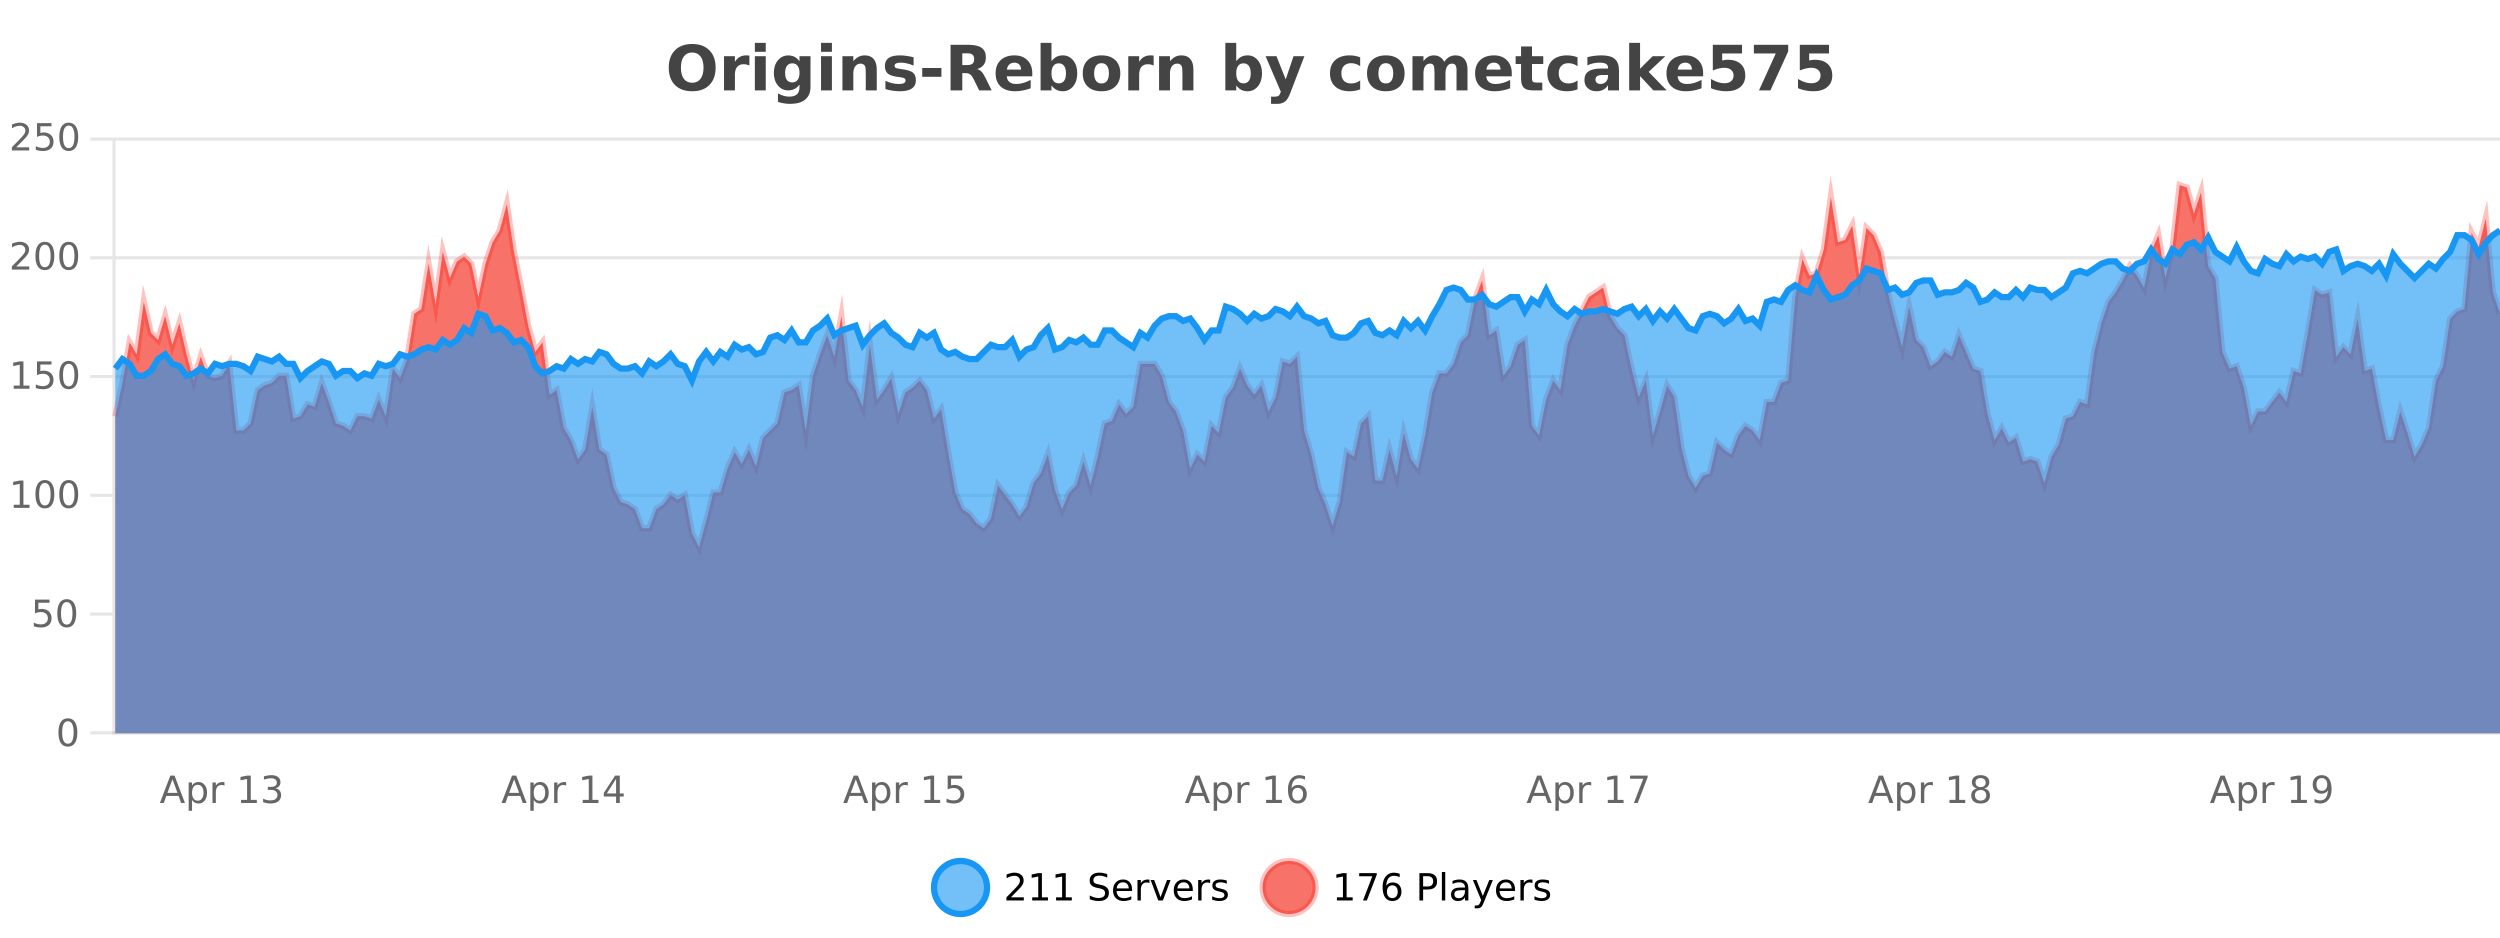 <?xml version="1.0" encoding="UTF-8"?>
<svg xmlns="http://www.w3.org/2000/svg" xmlns:xlink="http://www.w3.org/1999/xlink" width="800pt" height="300pt" viewBox="0 0 800 300" version="1.1">
<defs>
<clipPath id="clip1">
  <path d="M 270 263 L 345 263 L 345 300 L 270 300 Z M 270 263 "/>
</clipPath>
<clipPath id="clip2">
  <path d="M 375 263 L 450 263 L 450 300 L 375 300 Z M 375 263 "/>
</clipPath>
<clipPath id="clip3">
  <path d="M 36.906 59 L 800 59 L 800 234.602 L 36.906 234.602 Z M 36.906 59 "/>
</clipPath>
<clipPath id="clip4">
  <path d="M 35.906 43 L 800 43 L 800 204 L 35.906 204 Z M 35.906 43 "/>
</clipPath>
<clipPath id="clip5">
  <path d="M 36.906 73 L 800 73 L 800 234.602 L 36.906 234.602 Z M 36.906 73 "/>
</clipPath>
<clipPath id="clip6">
  <path d="M 35.906 45 L 800 45 L 800 151 L 35.906 151 Z M 35.906 45 "/>
</clipPath>
</defs>
<g id="surface4289146">
<rect x="0" y="0" width="800" height="300" style="fill:rgb(100%,100%,100%);fill-opacity:1;stroke:none;"/>
<path style="fill:none;stroke-width:1;stroke-linecap:butt;stroke-linejoin:miter;stroke:rgb(0%,0%,0%);stroke-opacity:0.098;stroke-miterlimit:10;" d="M 37 234.5 L 800 234.5 "/>
<path style="fill:none;stroke-width:1;stroke-linecap:butt;stroke-linejoin:miter;stroke:rgb(0%,0%,0%);stroke-opacity:0.098;stroke-miterlimit:10;" d="M 28.906 234.5 L 36 234.5 "/>
<path style="fill:none;stroke-width:1;stroke-linecap:butt;stroke-linejoin:miter;stroke:rgb(0%,0%,0%);stroke-opacity:0.098;stroke-miterlimit:10;" d="M 37 196.5 L 800 196.5 "/>
<path style="fill:none;stroke-width:1;stroke-linecap:butt;stroke-linejoin:miter;stroke:rgb(0%,0%,0%);stroke-opacity:0.098;stroke-miterlimit:10;" d="M 28.906 196.5 L 36 196.5 "/>
<path style="fill:none;stroke-width:1;stroke-linecap:butt;stroke-linejoin:miter;stroke:rgb(0%,0%,0%);stroke-opacity:0.098;stroke-miterlimit:10;" d="M 37 158.5 L 800 158.5 "/>
<path style="fill:none;stroke-width:1;stroke-linecap:butt;stroke-linejoin:miter;stroke:rgb(0%,0%,0%);stroke-opacity:0.098;stroke-miterlimit:10;" d="M 28.906 158.5 L 36 158.5 "/>
<path style="fill:none;stroke-width:1;stroke-linecap:butt;stroke-linejoin:miter;stroke:rgb(0%,0%,0%);stroke-opacity:0.098;stroke-miterlimit:10;" d="M 37 120.5 L 800 120.5 "/>
<path style="fill:none;stroke-width:1;stroke-linecap:butt;stroke-linejoin:miter;stroke:rgb(0%,0%,0%);stroke-opacity:0.098;stroke-miterlimit:10;" d="M 28.906 120.5 L 36 120.5 "/>
<path style="fill:none;stroke-width:1;stroke-linecap:butt;stroke-linejoin:miter;stroke:rgb(0%,0%,0%);stroke-opacity:0.098;stroke-miterlimit:10;" d="M 37 82.5 L 800 82.5 "/>
<path style="fill:none;stroke-width:1;stroke-linecap:butt;stroke-linejoin:miter;stroke:rgb(0%,0%,0%);stroke-opacity:0.098;stroke-miterlimit:10;" d="M 28.906 82.5 L 36 82.5 "/>
<path style="fill:none;stroke-width:1;stroke-linecap:butt;stroke-linejoin:miter;stroke:rgb(0%,0%,0%);stroke-opacity:0.098;stroke-miterlimit:10;" d="M 37 44.5 L 800 44.5 "/>
<path style="fill:none;stroke-width:1;stroke-linecap:butt;stroke-linejoin:miter;stroke:rgb(0%,0%,0%);stroke-opacity:0.098;stroke-miterlimit:10;" d="M 28.906 44.5 L 36 44.5 "/>
<path style=" stroke:none;fill-rule:nonzero;fill:rgb(9.02%,58.824%,95.294%);fill-opacity:0.6;" d="M 315.852 284 C 315.852 288.688 312.055 292.484 307.367 292.484 C 302.684 292.484 298.883 288.688 298.883 284 C 298.883 279.312 302.684 275.516 307.367 275.516 C 312.055 275.516 315.852 279.312 315.852 284 Z M 315.852 284 "/>
<g clip-path="url(#clip1)" clip-rule="nonzero">
<path style="fill:none;stroke-width:2;stroke-linecap:butt;stroke-linejoin:miter;stroke:rgb(9.02%,58.824%,95.294%);stroke-opacity:1;stroke-miterlimit:10;" d="M 315.852 284 C 315.852 288.688 312.055 292.484 307.367 292.484 C 302.684 292.484 298.883 288.688 298.883 284 C 298.883 279.312 302.684 275.516 307.367 275.516 C 312.055 275.516 315.852 279.312 315.852 284 Z M 315.852 284 "/>
</g>
<path style=" stroke:none;fill-rule:nonzero;fill:rgb(0%,0%,0%);fill-opacity:1;" d="M 323.477 287.156 L 327.617 287.156 L 327.617 288.156 L 322.055 288.156 L 322.055 287.156 C 322.5 286.699 323.109 286.078 323.883 285.297 C 324.664 284.508 325.152 283.996 325.352 283.766 C 325.734 283.352 326 282.996 326.148 282.703 C 326.305 282.402 326.383 282.109 326.383 281.828 C 326.383 281.359 326.215 280.98 325.883 280.688 C 325.559 280.398 325.137 280.25 324.617 280.25 C 324.242 280.25 323.844 280.312 323.43 280.438 C 323.023 280.562 322.586 280.762 322.117 281.031 L 322.117 279.828 C 322.594 279.641 323.039 279.5 323.445 279.406 C 323.859 279.305 324.242 279.25 324.586 279.25 C 325.492 279.25 326.215 279.48 326.758 279.938 C 327.297 280.387 327.57 280.992 327.57 281.75 C 327.57 282.105 327.5 282.445 327.367 282.766 C 327.23 283.09 326.984 283.469 326.633 283.906 C 326.527 284.023 326.215 284.352 325.695 284.891 C 325.172 285.434 324.434 286.188 323.477 287.156 Z M 330.301 287.156 L 332.238 287.156 L 332.238 280.484 L 330.129 280.906 L 330.129 279.828 L 332.223 279.406 L 333.41 279.406 L 333.41 287.156 L 335.348 287.156 L 335.348 288.156 L 330.301 288.156 Z M 337.938 287.156 L 339.875 287.156 L 339.875 280.484 L 337.766 280.906 L 337.766 279.828 L 339.859 279.406 L 341.047 279.406 L 341.047 287.156 L 342.984 287.156 L 342.984 288.156 L 337.938 288.156 Z M 354.32 279.688 L 354.32 280.844 C 353.871 280.637 353.445 280.48 353.039 280.375 C 352.641 280.262 352.262 280.203 351.898 280.203 C 351.25 280.203 350.75 280.328 350.398 280.578 C 350.055 280.828 349.883 281.188 349.883 281.656 C 349.883 282.043 349.996 282.336 350.227 282.531 C 350.453 282.73 350.898 282.887 351.555 283 L 352.258 283.156 C 353.141 283.324 353.793 283.621 354.211 284.047 C 354.637 284.465 354.852 285.027 354.852 285.734 C 354.852 286.59 354.562 287.234 353.992 287.672 C 353.43 288.109 352.594 288.328 351.492 288.328 C 351.086 288.328 350.648 288.281 350.18 288.188 C 349.711 288.094 349.227 287.953 348.727 287.766 L 348.727 286.547 C 349.203 286.82 349.672 287.023 350.133 287.156 C 350.602 287.293 351.055 287.359 351.492 287.359 C 352.168 287.359 352.688 287.23 353.055 286.969 C 353.43 286.699 353.617 286.32 353.617 285.828 C 353.617 285.402 353.48 285.07 353.211 284.828 C 352.949 284.578 352.516 284.398 351.914 284.281 L 351.195 284.141 C 350.309 283.965 349.668 283.688 349.273 283.312 C 348.887 282.938 348.695 282.418 348.695 281.75 C 348.695 280.969 348.965 280.359 349.508 279.922 C 350.047 279.477 350.797 279.25 351.758 279.25 C 352.172 279.25 352.59 279.289 353.008 279.359 C 353.434 279.434 353.871 279.543 354.32 279.688 Z M 362.266 284.609 L 362.266 285.125 L 357.297 285.125 C 357.348 285.875 357.57 286.445 357.969 286.828 C 358.375 287.215 358.93 287.406 359.641 287.406 C 360.055 287.406 360.457 287.359 360.844 287.266 C 361.238 287.164 361.629 287.008 362.016 286.797 L 362.016 287.828 C 361.617 287.984 361.219 288.105 360.812 288.188 C 360.406 288.281 359.992 288.328 359.578 288.328 C 358.535 288.328 357.707 288.027 357.094 287.422 C 356.477 286.809 356.172 285.98 356.172 284.938 C 356.172 283.867 356.461 283.016 357.047 282.391 C 357.629 281.758 358.41 281.438 359.391 281.438 C 360.273 281.438 360.973 281.727 361.484 282.297 C 362.004 282.859 362.266 283.633 362.266 284.609 Z M 361.188 284.281 C 361.176 283.699 361.008 283.23 360.688 282.875 C 360.363 282.523 359.938 282.344 359.406 282.344 C 358.801 282.344 358.316 282.516 357.953 282.859 C 357.598 283.203 357.395 283.684 357.344 284.297 Z M 367.836 282.594 C 367.711 282.531 367.574 282.484 367.43 282.453 C 367.293 282.414 367.137 282.391 366.961 282.391 C 366.355 282.391 365.887 282.59 365.555 282.984 C 365.23 283.383 365.07 283.953 365.07 284.703 L 365.07 288.156 L 363.992 288.156 L 363.992 281.594 L 365.07 281.594 L 365.07 282.609 C 365.297 282.215 365.594 281.922 365.961 281.734 C 366.324 281.539 366.766 281.438 367.289 281.438 C 367.359 281.438 367.438 281.445 367.523 281.453 C 367.617 281.465 367.715 281.48 367.82 281.5 Z M 368.195 281.594 L 369.336 281.594 L 371.383 287.094 L 373.445 281.594 L 374.586 281.594 L 372.117 288.156 L 370.648 288.156 Z M 381.688 284.609 L 381.688 285.125 L 376.719 285.125 C 376.77 285.875 376.992 286.445 377.391 286.828 C 377.797 287.215 378.352 287.406 379.062 287.406 C 379.477 287.406 379.879 287.359 380.266 287.266 C 380.66 287.164 381.051 287.008 381.438 286.797 L 381.438 287.828 C 381.039 287.984 380.641 288.105 380.234 288.188 C 379.828 288.281 379.414 288.328 379 288.328 C 377.957 288.328 377.129 288.027 376.516 287.422 C 375.898 286.809 375.594 285.98 375.594 284.938 C 375.594 283.867 375.883 283.016 376.469 282.391 C 377.051 281.758 377.832 281.438 378.812 281.438 C 379.695 281.438 380.395 281.727 380.906 282.297 C 381.426 282.859 381.688 283.633 381.688 284.609 Z M 380.609 284.281 C 380.598 283.699 380.43 283.23 380.109 282.875 C 379.785 282.523 379.359 282.344 378.828 282.344 C 378.223 282.344 377.738 282.516 377.375 282.859 C 377.02 283.203 376.816 283.684 376.766 284.297 Z M 387.258 282.594 C 387.133 282.531 386.996 282.484 386.852 282.453 C 386.715 282.414 386.559 282.391 386.383 282.391 C 385.777 282.391 385.309 282.59 384.977 282.984 C 384.652 283.383 384.492 283.953 384.492 284.703 L 384.492 288.156 L 383.414 288.156 L 383.414 281.594 L 384.492 281.594 L 384.492 282.609 C 384.719 282.215 385.016 281.922 385.383 281.734 C 385.746 281.539 386.188 281.438 386.711 281.438 C 386.781 281.438 386.859 281.445 386.945 281.453 C 387.039 281.465 387.137 281.48 387.242 281.5 Z M 392.562 281.781 L 392.562 282.812 C 392.258 282.656 391.941 282.543 391.609 282.469 C 391.285 282.387 390.945 282.344 390.594 282.344 C 390.062 282.344 389.66 282.43 389.391 282.594 C 389.117 282.75 388.984 282.996 388.984 283.328 C 388.984 283.578 389.078 283.777 389.266 283.922 C 389.461 284.059 389.852 284.188 390.438 284.312 L 390.797 284.406 C 391.566 284.562 392.113 284.793 392.438 285.094 C 392.758 285.398 392.922 285.812 392.922 286.344 C 392.922 286.961 392.676 287.445 392.188 287.797 C 391.707 288.152 391.047 288.328 390.203 288.328 C 389.848 288.328 389.477 288.289 389.094 288.219 C 388.719 288.156 388.32 288.059 387.906 287.922 L 387.906 286.797 C 388.301 287.008 388.691 287.164 389.078 287.266 C 389.461 287.371 389.848 287.422 390.234 287.422 C 390.734 287.422 391.117 287.34 391.391 287.172 C 391.672 286.996 391.812 286.746 391.812 286.422 C 391.812 286.133 391.711 285.906 391.516 285.75 C 391.316 285.594 390.883 285.445 390.219 285.297 L 389.844 285.219 C 389.176 285.074 388.691 284.855 388.391 284.562 C 388.098 284.273 387.953 283.875 387.953 283.375 C 387.953 282.75 388.172 282.273 388.609 281.938 C 389.047 281.605 389.664 281.438 390.469 281.438 C 390.863 281.438 391.238 281.469 391.594 281.531 C 391.945 281.586 392.27 281.668 392.562 281.781 Z M 317.367 277.016 "/>
<path style=" stroke:none;fill-rule:nonzero;fill:rgb(96.863%,44.706%,40.784%);fill-opacity:1;" d="M 420.988 284 C 420.988 288.688 417.191 292.484 412.504 292.484 C 407.82 292.484 404.02 288.688 404.02 284 C 404.02 279.312 407.82 275.516 412.504 275.516 C 417.191 275.516 420.988 279.312 420.988 284 Z M 420.988 284 "/>
<g clip-path="url(#clip2)" clip-rule="nonzero">
<path style="fill:none;stroke-width:2;stroke-linecap:butt;stroke-linejoin:miter;stroke:rgb(100%,4.706%,0%);stroke-opacity:0.247;stroke-miterlimit:10;" d="M 420.988 284 C 420.988 288.688 417.191 292.484 412.504 292.484 C 407.82 292.484 404.02 288.688 404.02 284 C 404.02 279.312 407.82 275.516 412.504 275.516 C 417.191 275.516 420.988 279.312 420.988 284 Z M 420.988 284 "/>
</g>
<path style=" stroke:none;fill-rule:nonzero;fill:rgb(0%,0%,0%);fill-opacity:1;" d="M 427.805 287.156 L 429.742 287.156 L 429.742 280.484 L 427.633 280.906 L 427.633 279.828 L 429.727 279.406 L 430.914 279.406 L 430.914 287.156 L 432.852 287.156 L 432.852 288.156 L 427.805 288.156 Z M 434.938 279.406 L 440.562 279.406 L 440.562 279.906 L 437.391 288.156 L 436.156 288.156 L 439.141 280.406 L 434.938 280.406 Z M 445.555 283.312 C 445.023 283.312 444.602 283.496 444.289 283.859 C 443.977 284.227 443.82 284.719 443.82 285.344 C 443.82 285.98 443.977 286.48 444.289 286.844 C 444.602 287.211 445.023 287.391 445.555 287.391 C 446.086 287.391 446.5 287.211 446.805 286.844 C 447.117 286.48 447.273 285.98 447.273 285.344 C 447.273 284.719 447.117 284.227 446.805 283.859 C 446.5 283.496 446.086 283.312 445.555 283.312 Z M 447.898 279.594 L 447.898 280.672 C 447.594 280.539 447.293 280.434 446.992 280.359 C 446.688 280.289 446.391 280.25 446.102 280.25 C 445.32 280.25 444.719 280.516 444.305 281.047 C 443.898 281.57 443.664 282.359 443.602 283.422 C 443.828 283.09 444.117 282.836 444.461 282.656 C 444.812 282.469 445.199 282.375 445.617 282.375 C 446.492 282.375 447.184 282.641 447.695 283.172 C 448.203 283.703 448.461 284.43 448.461 285.344 C 448.461 286.25 448.195 286.977 447.664 287.516 C 447.133 288.059 446.43 288.328 445.555 288.328 C 444.531 288.328 443.758 287.945 443.227 287.172 C 442.695 286.391 442.43 285.266 442.43 283.797 C 442.43 282.414 442.758 281.309 443.414 280.484 C 444.07 279.664 444.949 279.25 446.055 279.25 C 446.344 279.25 446.641 279.281 446.945 279.344 C 447.246 279.398 447.562 279.48 447.898 279.594 Z M 455.398 280.375 L 455.398 283.672 L 456.883 283.672 C 457.434 283.672 457.859 283.531 458.164 283.25 C 458.465 282.961 458.617 282.547 458.617 282.016 C 458.617 281.496 458.465 281.094 458.164 280.812 C 457.859 280.523 457.434 280.375 456.883 280.375 Z M 454.211 279.406 L 456.883 279.406 C 457.871 279.406 458.617 279.633 459.117 280.078 C 459.617 280.516 459.867 281.164 459.867 282.016 C 459.867 282.883 459.617 283.539 459.117 283.984 C 458.617 284.422 457.871 284.641 456.883 284.641 L 455.398 284.641 L 455.398 288.156 L 454.211 288.156 Z M 461.398 279.031 L 462.477 279.031 L 462.477 288.156 L 461.398 288.156 Z M 467.719 284.859 C 466.852 284.859 466.25 284.961 465.906 285.156 C 465.57 285.355 465.406 285.695 465.406 286.172 C 465.406 286.559 465.531 286.867 465.781 287.094 C 466.039 287.312 466.383 287.422 466.812 287.422 C 467.414 287.422 467.895 287.215 468.25 286.797 C 468.613 286.371 468.797 285.805 468.797 285.094 L 468.797 284.859 Z M 469.875 284.406 L 469.875 288.156 L 468.797 288.156 L 468.797 287.156 C 468.547 287.555 468.238 287.852 467.875 288.047 C 467.508 288.234 467.062 288.328 466.531 288.328 C 465.852 288.328 465.316 288.141 464.922 287.766 C 464.523 287.383 464.328 286.875 464.328 286.25 C 464.328 285.512 464.57 284.953 465.062 284.578 C 465.562 284.203 466.301 284.016 467.281 284.016 L 468.797 284.016 L 468.797 283.906 C 468.797 283.406 468.629 283.023 468.297 282.75 C 467.973 282.48 467.52 282.344 466.938 282.344 C 466.562 282.344 466.191 282.391 465.828 282.484 C 465.473 282.578 465.133 282.715 464.812 282.891 L 464.812 281.891 C 465.207 281.734 465.586 281.621 465.953 281.547 C 466.328 281.477 466.691 281.438 467.047 281.438 C 467.992 281.438 468.703 281.684 469.172 282.172 C 469.641 282.664 469.875 283.406 469.875 284.406 Z M 474.82 288.766 C 474.516 289.547 474.219 290.055 473.93 290.297 C 473.637 290.535 473.25 290.656 472.773 290.656 L 471.914 290.656 L 471.914 289.75 L 472.539 289.75 C 472.84 289.75 473.07 289.676 473.227 289.531 C 473.391 289.395 473.574 289.066 473.773 288.547 L 473.977 288.047 L 471.32 281.594 L 472.461 281.594 L 474.508 286.719 L 476.57 281.594 L 477.711 281.594 Z M 484.812 284.609 L 484.812 285.125 L 479.844 285.125 C 479.895 285.875 480.117 286.445 480.516 286.828 C 480.922 287.215 481.477 287.406 482.188 287.406 C 482.602 287.406 483.004 287.359 483.391 287.266 C 483.785 287.164 484.176 287.008 484.562 286.797 L 484.562 287.828 C 484.164 287.984 483.766 288.105 483.359 288.188 C 482.953 288.281 482.539 288.328 482.125 288.328 C 481.082 288.328 480.254 288.027 479.641 287.422 C 479.023 286.809 478.719 285.98 478.719 284.938 C 478.719 283.867 479.008 283.016 479.594 282.391 C 480.176 281.758 480.957 281.438 481.938 281.438 C 482.82 281.438 483.52 281.727 484.031 282.297 C 484.551 282.859 484.812 283.633 484.812 284.609 Z M 483.734 284.281 C 483.723 283.699 483.555 283.23 483.234 282.875 C 482.91 282.523 482.484 282.344 481.953 282.344 C 481.348 282.344 480.863 282.516 480.5 282.859 C 480.145 283.203 479.941 283.684 479.891 284.297 Z M 490.383 282.594 C 490.258 282.531 490.121 282.484 489.977 282.453 C 489.84 282.414 489.684 282.391 489.508 282.391 C 488.902 282.391 488.434 282.59 488.102 282.984 C 487.777 283.383 487.617 283.953 487.617 284.703 L 487.617 288.156 L 486.539 288.156 L 486.539 281.594 L 487.617 281.594 L 487.617 282.609 C 487.844 282.215 488.141 281.922 488.508 281.734 C 488.871 281.539 489.312 281.438 489.836 281.438 C 489.906 281.438 489.984 281.445 490.07 281.453 C 490.164 281.465 490.262 281.48 490.367 281.5 Z M 495.691 281.781 L 495.691 282.812 C 495.387 282.656 495.07 282.543 494.738 282.469 C 494.414 282.387 494.074 282.344 493.723 282.344 C 493.191 282.344 492.789 282.43 492.52 282.594 C 492.246 282.75 492.113 282.996 492.113 283.328 C 492.113 283.578 492.207 283.777 492.395 283.922 C 492.59 284.059 492.98 284.188 493.566 284.312 L 493.926 284.406 C 494.695 284.562 495.242 284.793 495.566 285.094 C 495.887 285.398 496.051 285.812 496.051 286.344 C 496.051 286.961 495.805 287.445 495.316 287.797 C 494.836 288.152 494.176 288.328 493.332 288.328 C 492.977 288.328 492.605 288.289 492.223 288.219 C 491.848 288.156 491.449 288.059 491.035 287.922 L 491.035 286.797 C 491.43 287.008 491.82 287.164 492.207 287.266 C 492.59 287.371 492.977 287.422 493.363 287.422 C 493.863 287.422 494.246 287.34 494.52 287.172 C 494.801 286.996 494.941 286.746 494.941 286.422 C 494.941 286.133 494.84 285.906 494.645 285.75 C 494.445 285.594 494.012 285.445 493.348 285.297 L 492.973 285.219 C 492.305 285.074 491.82 284.855 491.52 284.562 C 491.227 284.273 491.082 283.875 491.082 283.375 C 491.082 282.75 491.301 282.273 491.738 281.938 C 492.176 281.605 492.793 281.438 493.598 281.438 C 493.992 281.438 494.367 281.469 494.723 281.531 C 495.074 281.586 495.398 281.668 495.691 281.781 Z M 422.504 277.016 "/>
<path style=" stroke:none;fill-rule:nonzero;fill:rgb(26.667%,26.667%,26.667%);fill-opacity:1;" d="M 221.5 16.797 C 220.352 16.797 219.461 17.227 218.828 18.078 C 218.203 18.922 217.891 20.109 217.891 21.641 C 217.891 23.172 218.203 24.367 218.828 25.219 C 219.461 26.062 220.352 26.484 221.5 26.484 C 222.645 26.484 223.535 26.062 224.172 25.219 C 224.805 24.367 225.125 23.172 225.125 21.641 C 225.125 20.109 224.805 18.922 224.172 18.078 C 223.535 17.227 222.645 16.797 221.5 16.797 Z M 221.5 14.078 C 223.844 14.078 225.676 14.75 227 16.094 C 228.332 17.43 229 19.277 229 21.641 C 229 24.008 228.332 25.859 227 27.203 C 225.676 28.539 223.844 29.203 221.5 29.203 C 219.156 29.203 217.316 28.539 215.984 27.203 C 214.66 25.859 214 24.008 214 21.641 C 214 19.277 214.66 17.43 215.984 16.094 C 217.316 14.75 219.156 14.078 221.5 14.078 Z M 239.812 20.969 C 239.5 20.824 239.191 20.719 238.891 20.656 C 238.586 20.586 238.285 20.547 237.984 20.547 C 237.078 20.547 236.379 20.836 235.891 21.406 C 235.41 21.98 235.172 22.805 235.172 23.875 L 235.172 28.922 L 231.688 28.922 L 231.688 17.984 L 235.172 17.984 L 235.172 19.781 C 235.617 19.062 236.133 18.543 236.719 18.219 C 237.301 17.887 238 17.719 238.812 17.719 C 238.938 17.719 239.066 17.727 239.203 17.734 C 239.336 17.746 239.535 17.766 239.797 17.797 Z M 241.555 17.984 L 245.039 17.984 L 245.039 28.922 L 241.555 28.922 Z M 241.555 13.719 L 245.039 13.719 L 245.039 16.578 L 241.555 16.578 Z M 255.844 27.062 C 255.363 27.699 254.832 28.168 254.25 28.469 C 253.664 28.773 252.992 28.922 252.234 28.922 C 250.898 28.922 249.797 28.398 248.922 27.344 C 248.055 26.293 247.625 24.953 247.625 23.328 C 247.625 21.695 248.055 20.355 248.922 19.312 C 249.797 18.262 250.898 17.734 252.234 17.734 C 252.992 17.734 253.664 17.887 254.25 18.188 C 254.832 18.492 255.363 18.965 255.844 19.609 L 255.844 17.984 L 259.359 17.984 L 259.359 27.812 C 259.359 29.57 258.801 30.914 257.688 31.844 C 256.582 32.77 254.973 33.234 252.859 33.234 C 252.18 33.234 251.52 33.18 250.875 33.078 C 250.238 32.973 249.598 32.816 248.953 32.609 L 248.953 29.875 C 249.566 30.227 250.164 30.488 250.75 30.656 C 251.332 30.832 251.922 30.922 252.516 30.922 C 253.66 30.922 254.5 30.672 255.031 30.172 C 255.57 29.672 255.844 28.887 255.844 27.812 Z M 253.531 20.266 C 252.812 20.266 252.25 20.531 251.844 21.062 C 251.438 21.594 251.234 22.352 251.234 23.328 C 251.234 24.328 251.426 25.09 251.812 25.609 C 252.207 26.121 252.781 26.375 253.531 26.375 C 254.258 26.375 254.828 26.109 255.234 25.578 C 255.641 25.047 255.844 24.297 255.844 23.328 C 255.844 22.352 255.641 21.594 255.234 21.062 C 254.828 20.531 254.258 20.266 253.531 20.266 Z M 262.727 17.984 L 266.211 17.984 L 266.211 28.922 L 262.727 28.922 Z M 262.727 13.719 L 266.211 13.719 L 266.211 16.578 L 262.727 16.578 Z M 280.562 22.266 L 280.562 28.922 L 277.047 28.922 L 277.047 23.828 C 277.047 22.883 277.023 22.23 276.984 21.875 C 276.941 21.512 276.867 21.246 276.766 21.078 C 276.629 20.852 276.441 20.672 276.203 20.547 C 275.973 20.422 275.707 20.359 275.406 20.359 C 274.676 20.359 274.102 20.641 273.688 21.203 C 273.27 21.766 273.062 22.547 273.062 23.547 L 273.062 28.922 L 269.578 28.922 L 269.578 17.984 L 273.062 17.984 L 273.062 19.578 C 273.594 18.945 274.156 18.477 274.75 18.172 C 275.344 17.871 275.992 17.719 276.703 17.719 C 277.973 17.719 278.93 18.109 279.578 18.891 C 280.234 19.664 280.562 20.789 280.562 22.266 Z M 292.352 18.328 L 292.352 20.984 C 291.609 20.672 290.891 20.438 290.195 20.281 C 289.496 20.125 288.836 20.047 288.211 20.047 C 287.555 20.047 287.062 20.133 286.742 20.297 C 286.418 20.465 286.258 20.719 286.258 21.062 C 286.258 21.344 286.375 21.559 286.617 21.703 C 286.867 21.852 287.305 21.961 287.93 22.031 L 288.555 22.125 C 290.344 22.355 291.547 22.73 292.164 23.25 C 292.777 23.773 293.086 24.59 293.086 25.703 C 293.086 26.871 292.652 27.746 291.789 28.328 C 290.934 28.914 289.656 29.203 287.961 29.203 C 287.23 29.203 286.48 29.145 285.711 29.031 C 284.938 28.918 284.148 28.746 283.336 28.516 L 283.336 25.859 C 284.031 26.203 284.746 26.461 285.477 26.625 C 286.203 26.793 286.949 26.875 287.711 26.875 C 288.398 26.875 288.914 26.781 289.258 26.594 C 289.602 26.406 289.773 26.125 289.773 25.75 C 289.773 25.438 289.652 25.211 289.414 25.062 C 289.172 24.906 288.699 24.789 287.992 24.703 L 287.383 24.625 C 285.82 24.43 284.727 24.07 284.102 23.547 C 283.477 23.016 283.164 22.215 283.164 21.141 C 283.164 19.984 283.559 19.125 284.352 18.562 C 285.152 18 286.371 17.719 288.008 17.719 C 288.652 17.719 289.328 17.773 290.039 17.875 C 290.746 17.969 291.516 18.121 292.352 18.328 Z M 295.113 21.75 L 301.254 21.75 L 301.254 24.578 L 295.113 24.578 Z M 309.508 20.812 C 310.297 20.812 310.867 20.668 311.211 20.375 C 311.555 20.074 311.727 19.59 311.727 18.922 C 311.727 18.258 311.555 17.781 311.211 17.5 C 310.867 17.211 310.297 17.062 309.508 17.062 L 307.93 17.062 L 307.93 20.812 Z M 307.93 23.406 L 307.93 28.922 L 304.18 28.922 L 304.18 14.344 L 309.914 14.344 C 311.828 14.344 313.234 14.668 314.133 15.312 C 315.027 15.961 315.477 16.977 315.477 18.359 C 315.477 19.328 315.242 20.125 314.773 20.75 C 314.312 21.367 313.617 21.82 312.68 22.109 C 313.188 22.227 313.648 22.492 314.055 22.906 C 314.461 23.312 314.871 23.938 315.289 24.781 L 317.336 28.922 L 313.336 28.922 L 311.555 25.297 C 311.199 24.57 310.836 24.074 310.461 23.812 C 310.094 23.543 309.605 23.406 308.992 23.406 Z M 330.328 23.422 L 330.328 24.422 L 322.156 24.422 C 322.238 25.246 322.535 25.859 323.047 26.266 C 323.555 26.672 324.266 26.875 325.172 26.875 C 325.91 26.875 326.664 26.766 327.438 26.547 C 328.207 26.328 329 26 329.812 25.562 L 329.812 28.25 C 328.988 28.562 328.16 28.797 327.328 28.953 C 326.504 29.117 325.68 29.203 324.859 29.203 C 322.879 29.203 321.336 28.703 320.234 27.703 C 319.141 26.695 318.594 25.281 318.594 23.469 C 318.594 21.68 319.129 20.273 320.203 19.25 C 321.285 18.23 322.77 17.719 324.656 17.719 C 326.375 17.719 327.75 18.242 328.781 19.281 C 329.812 20.312 330.328 21.695 330.328 23.422 Z M 326.734 22.266 C 326.734 21.602 326.539 21.062 326.156 20.656 C 325.77 20.25 325.266 20.047 324.641 20.047 C 323.961 20.047 323.41 20.242 322.984 20.625 C 322.566 21 322.305 21.547 322.203 22.266 Z M 338.801 26.672 C 339.551 26.672 340.121 26.402 340.52 25.859 C 340.914 25.309 341.113 24.512 341.113 23.469 C 341.113 22.43 340.914 21.637 340.52 21.094 C 340.121 20.543 339.551 20.266 338.801 20.266 C 338.051 20.266 337.473 20.543 337.066 21.094 C 336.668 21.637 336.473 22.43 336.473 23.469 C 336.473 24.5 336.668 25.293 337.066 25.844 C 337.473 26.398 338.051 26.672 338.801 26.672 Z M 336.473 19.578 C 336.961 18.945 337.496 18.477 338.082 18.172 C 338.664 17.871 339.336 17.719 340.098 17.719 C 341.449 17.719 342.559 18.258 343.426 19.328 C 344.289 20.402 344.723 21.781 344.723 23.469 C 344.723 25.148 344.289 26.523 343.426 27.594 C 342.559 28.668 341.449 29.203 340.098 29.203 C 339.336 29.203 338.664 29.051 338.082 28.75 C 337.496 28.449 336.961 27.98 336.473 27.344 L 336.473 28.922 L 332.988 28.922 L 332.988 13.719 L 336.473 13.719 Z M 352.508 20.219 C 351.727 20.219 351.133 20.5 350.727 21.062 C 350.32 21.617 350.117 22.418 350.117 23.469 C 350.117 24.512 350.32 25.312 350.727 25.875 C 351.133 26.43 351.727 26.703 352.508 26.703 C 353.266 26.703 353.844 26.43 354.242 25.875 C 354.648 25.312 354.852 24.512 354.852 23.469 C 354.852 22.418 354.648 21.617 354.242 21.062 C 353.844 20.5 353.266 20.219 352.508 20.219 Z M 352.508 17.719 C 354.383 17.719 355.844 18.23 356.898 19.25 C 357.961 20.262 358.492 21.668 358.492 23.469 C 358.492 25.262 357.961 26.668 356.898 27.688 C 355.844 28.699 354.383 29.203 352.508 29.203 C 350.609 29.203 349.133 28.699 348.07 27.688 C 347.008 26.668 346.477 25.262 346.477 23.469 C 346.477 21.668 347.008 20.262 348.07 19.25 C 349.133 18.23 350.609 17.719 352.508 17.719 Z M 369.172 20.969 C 368.859 20.824 368.551 20.719 368.25 20.656 C 367.945 20.586 367.645 20.547 367.344 20.547 C 366.438 20.547 365.738 20.836 365.25 21.406 C 364.77 21.98 364.531 22.805 364.531 23.875 L 364.531 28.922 L 361.047 28.922 L 361.047 17.984 L 364.531 17.984 L 364.531 19.781 C 364.977 19.062 365.492 18.543 366.078 18.219 C 366.66 17.887 367.359 17.719 368.172 17.719 C 368.297 17.719 368.426 17.727 368.562 17.734 C 368.695 17.746 368.895 17.766 369.156 17.797 Z M 381.891 22.266 L 381.891 28.922 L 378.375 28.922 L 378.375 23.828 C 378.375 22.883 378.352 22.23 378.312 21.875 C 378.27 21.512 378.195 21.246 378.094 21.078 C 377.957 20.852 377.77 20.672 377.531 20.547 C 377.301 20.422 377.035 20.359 376.734 20.359 C 376.004 20.359 375.43 20.641 375.016 21.203 C 374.598 21.766 374.391 22.547 374.391 23.547 L 374.391 28.922 L 370.906 28.922 L 370.906 17.984 L 374.391 17.984 L 374.391 19.578 C 374.922 18.945 375.484 18.477 376.078 18.172 C 376.672 17.871 377.32 17.719 378.031 17.719 C 379.301 17.719 380.258 18.109 380.906 18.891 C 381.562 19.664 381.891 20.789 381.891 22.266 Z M 397.922 26.672 C 398.672 26.672 399.242 26.402 399.641 25.859 C 400.035 25.309 400.234 24.512 400.234 23.469 C 400.234 22.43 400.035 21.637 399.641 21.094 C 399.242 20.543 398.672 20.266 397.922 20.266 C 397.172 20.266 396.594 20.543 396.188 21.094 C 395.789 21.637 395.594 22.43 395.594 23.469 C 395.594 24.5 395.789 25.293 396.188 25.844 C 396.594 26.398 397.172 26.672 397.922 26.672 Z M 395.594 19.578 C 396.082 18.945 396.617 18.477 397.203 18.172 C 397.785 17.871 398.457 17.719 399.219 17.719 C 400.57 17.719 401.68 18.258 402.547 19.328 C 403.41 20.402 403.844 21.781 403.844 23.469 C 403.844 25.148 403.41 26.523 402.547 27.594 C 401.68 28.668 400.57 29.203 399.219 29.203 C 398.457 29.203 397.785 29.051 397.203 28.75 C 396.617 28.449 396.082 27.98 395.594 27.344 L 395.594 28.922 L 392.109 28.922 L 392.109 13.719 L 395.594 13.719 Z M 404.988 17.984 L 408.473 17.984 L 411.426 25.406 L 413.926 17.984 L 417.41 17.984 L 412.816 29.953 C 412.355 31.172 411.816 32.02 411.191 32.5 C 410.574 32.988 409.77 33.234 408.77 33.234 L 406.738 33.234 L 406.738 30.938 L 407.832 30.938 C 408.426 30.938 408.855 30.844 409.129 30.656 C 409.398 30.469 409.605 30.129 409.754 29.641 L 409.863 29.344 Z M 435.254 18.328 L 435.254 21.172 C 434.785 20.852 434.309 20.609 433.832 20.453 C 433.352 20.297 432.852 20.219 432.332 20.219 C 431.363 20.219 430.602 20.508 430.051 21.078 C 429.508 21.641 429.238 22.438 429.238 23.469 C 429.238 24.492 429.508 25.289 430.051 25.859 C 430.602 26.422 431.363 26.703 432.332 26.703 C 432.883 26.703 433.402 26.625 433.895 26.469 C 434.383 26.305 434.836 26.059 435.254 25.734 L 435.254 28.594 C 434.711 28.805 434.16 28.953 433.598 29.047 C 433.035 29.148 432.465 29.203 431.895 29.203 C 429.926 29.203 428.383 28.699 427.27 27.688 C 426.152 26.68 425.598 25.273 425.598 23.469 C 425.598 21.656 426.152 20.246 427.27 19.234 C 428.383 18.227 429.926 17.719 431.895 17.719 C 432.465 17.719 433.027 17.773 433.582 17.875 C 434.145 17.969 434.699 18.121 435.254 18.328 Z M 443.484 20.219 C 442.703 20.219 442.109 20.5 441.703 21.062 C 441.297 21.617 441.094 22.418 441.094 23.469 C 441.094 24.512 441.297 25.312 441.703 25.875 C 442.109 26.43 442.703 26.703 443.484 26.703 C 444.242 26.703 444.82 26.43 445.219 25.875 C 445.625 25.312 445.828 24.512 445.828 23.469 C 445.828 22.418 445.625 21.617 445.219 21.062 C 444.82 20.5 444.242 20.219 443.484 20.219 Z M 443.484 17.719 C 445.359 17.719 446.82 18.23 447.875 19.25 C 448.938 20.262 449.469 21.668 449.469 23.469 C 449.469 25.262 448.938 26.668 447.875 27.688 C 446.82 28.699 445.359 29.203 443.484 29.203 C 441.586 29.203 440.109 28.699 439.047 27.688 C 437.984 26.668 437.453 25.262 437.453 23.469 C 437.453 21.668 437.984 20.262 439.047 19.25 C 440.109 18.23 441.586 17.719 443.484 17.719 Z M 462.148 19.797 C 462.594 19.121 463.121 18.605 463.727 18.25 C 464.34 17.898 465.012 17.719 465.742 17.719 C 466.992 17.719 467.945 18.109 468.602 18.891 C 469.266 19.664 469.602 20.789 469.602 22.266 L 469.602 28.922 L 466.086 28.922 L 466.086 23.219 C 466.086 23.137 466.086 23.047 466.086 22.953 C 466.094 22.859 466.102 22.73 466.102 22.562 C 466.102 21.793 465.984 21.234 465.758 20.891 C 465.527 20.539 465.156 20.359 464.648 20.359 C 463.992 20.359 463.48 20.637 463.117 21.188 C 462.75 21.73 462.562 22.516 462.555 23.547 L 462.555 28.922 L 459.039 28.922 L 459.039 23.219 C 459.039 22.012 458.934 21.234 458.727 20.891 C 458.516 20.539 458.148 20.359 457.617 20.359 C 456.938 20.359 456.418 20.637 456.055 21.188 C 455.688 21.73 455.508 22.516 455.508 23.547 L 455.508 28.922 L 451.992 28.922 L 451.992 17.984 L 455.508 17.984 L 455.508 19.578 C 455.945 18.965 456.438 18.5 456.992 18.188 C 457.543 17.875 458.156 17.719 458.836 17.719 C 459.586 17.719 460.25 17.902 460.836 18.266 C 461.418 18.633 461.855 19.141 462.148 19.797 Z M 483.766 23.422 L 483.766 24.422 L 475.594 24.422 C 475.676 25.246 475.973 25.859 476.484 26.266 C 476.992 26.672 477.703 26.875 478.609 26.875 C 479.348 26.875 480.102 26.766 480.875 26.547 C 481.645 26.328 482.438 26 483.25 25.562 L 483.25 28.25 C 482.426 28.562 481.598 28.797 480.766 28.953 C 479.941 29.117 479.117 29.203 478.297 29.203 C 476.316 29.203 474.773 28.703 473.672 27.703 C 472.578 26.695 472.031 25.281 472.031 23.469 C 472.031 21.68 472.566 20.273 473.641 19.25 C 474.723 18.23 476.207 17.719 478.094 17.719 C 479.812 17.719 481.188 18.242 482.219 19.281 C 483.25 20.312 483.766 21.695 483.766 23.422 Z M 480.172 22.266 C 480.172 21.602 479.977 21.062 479.594 20.656 C 479.207 20.25 478.703 20.047 478.078 20.047 C 477.398 20.047 476.848 20.242 476.422 20.625 C 476.004 21 475.742 21.547 475.641 22.266 Z M 490.238 14.875 L 490.238 17.984 L 493.848 17.984 L 493.848 20.484 L 490.238 20.484 L 490.238 25.125 C 490.238 25.637 490.336 25.98 490.535 26.156 C 490.742 26.336 491.145 26.422 491.738 26.422 L 493.535 26.422 L 493.535 28.922 L 490.535 28.922 C 489.16 28.922 488.18 28.637 487.598 28.062 C 487.023 27.48 486.738 26.5 486.738 25.125 L 486.738 20.484 L 485.004 20.484 L 485.004 17.984 L 486.738 17.984 L 486.738 14.875 Z M 504.812 18.328 L 504.812 21.172 C 504.344 20.852 503.867 20.609 503.391 20.453 C 502.91 20.297 502.41 20.219 501.891 20.219 C 500.922 20.219 500.16 20.508 499.609 21.078 C 499.066 21.641 498.797 22.438 498.797 23.469 C 498.797 24.492 499.066 25.289 499.609 25.859 C 500.16 26.422 500.922 26.703 501.891 26.703 C 502.441 26.703 502.961 26.625 503.453 26.469 C 503.941 26.305 504.395 26.059 504.812 25.734 L 504.812 28.594 C 504.27 28.805 503.719 28.953 503.156 29.047 C 502.594 29.148 502.023 29.203 501.453 29.203 C 499.484 29.203 497.941 28.699 496.828 27.688 C 495.711 26.68 495.156 25.273 495.156 23.469 C 495.156 21.656 495.711 20.246 496.828 19.234 C 497.941 18.227 499.484 17.719 501.453 17.719 C 502.023 17.719 502.586 17.773 503.141 17.875 C 503.703 17.969 504.258 18.121 504.812 18.328 Z M 512.734 24 C 512.004 24 511.457 24.125 511.094 24.375 C 510.727 24.617 510.547 24.98 510.547 25.469 C 510.547 25.906 510.691 26.25 510.984 26.5 C 511.285 26.75 511.695 26.875 512.219 26.875 C 512.875 26.875 513.426 26.641 513.875 26.172 C 514.332 25.703 514.562 25.117 514.562 24.406 L 514.562 24 Z M 518.078 22.688 L 518.078 28.922 L 514.562 28.922 L 514.562 27.297 C 514.094 27.965 513.562 28.449 512.969 28.75 C 512.383 29.051 511.672 29.203 510.828 29.203 C 509.703 29.203 508.785 28.875 508.078 28.219 C 507.367 27.555 507.016 26.695 507.016 25.641 C 507.016 24.359 507.453 23.422 508.328 22.828 C 509.211 22.227 510.602 21.922 512.5 21.922 L 514.562 21.922 L 514.562 21.641 C 514.562 21.09 514.344 20.688 513.906 20.438 C 513.469 20.18 512.785 20.047 511.859 20.047 C 511.109 20.047 510.41 20.125 509.766 20.281 C 509.117 20.43 508.52 20.648 507.969 20.938 L 507.969 18.281 C 508.719 18.094 509.469 17.953 510.219 17.859 C 510.977 17.766 511.738 17.719 512.5 17.719 C 514.469 17.719 515.891 18.109 516.766 18.891 C 517.641 19.664 518.078 20.93 518.078 22.688 Z M 521.336 13.719 L 524.82 13.719 L 524.82 22 L 528.852 17.984 L 532.914 17.984 L 527.57 23 L 533.336 28.922 L 529.086 28.922 L 524.82 24.359 L 524.82 28.922 L 521.336 28.922 Z M 545.008 23.422 L 545.008 24.422 L 536.836 24.422 C 536.918 25.246 537.215 25.859 537.727 26.266 C 538.234 26.672 538.945 26.875 539.852 26.875 C 540.59 26.875 541.344 26.766 542.117 26.547 C 542.887 26.328 543.68 26 544.492 25.562 L 544.492 28.25 C 543.668 28.562 542.84 28.797 542.008 28.953 C 541.184 29.117 540.359 29.203 539.539 29.203 C 537.559 29.203 536.016 28.703 534.914 27.703 C 533.82 26.695 533.273 25.281 533.273 23.469 C 533.273 21.68 533.809 20.273 534.883 19.25 C 535.965 18.23 537.449 17.719 539.336 17.719 C 541.055 17.719 542.43 18.242 543.461 19.281 C 544.492 20.312 545.008 21.695 545.008 23.422 Z M 541.414 22.266 C 541.414 21.602 541.219 21.062 540.836 20.656 C 540.449 20.25 539.945 20.047 539.32 20.047 C 538.641 20.047 538.09 20.242 537.664 20.625 C 537.246 21 536.984 21.547 536.883 22.266 Z M 548.102 14.344 L 557.445 14.344 L 557.445 17.109 L 551.102 17.109 L 551.102 19.359 C 551.383 19.289 551.668 19.23 551.961 19.188 C 552.25 19.137 552.555 19.109 552.867 19.109 C 554.637 19.109 556.016 19.559 557.008 20.453 C 557.996 21.34 558.492 22.578 558.492 24.172 C 558.492 25.746 557.949 26.98 556.867 27.875 C 555.793 28.762 554.305 29.203 552.398 29.203 C 551.562 29.203 550.742 29.117 549.93 28.953 C 549.125 28.797 548.324 28.559 547.523 28.234 L 547.523 25.281 C 548.312 25.742 549.062 26.086 549.773 26.312 C 550.492 26.531 551.168 26.641 551.805 26.641 C 552.711 26.641 553.422 26.422 553.945 25.984 C 554.477 25.539 554.742 24.934 554.742 24.172 C 554.742 23.402 554.477 22.797 553.945 22.359 C 553.422 21.914 552.711 21.688 551.805 21.688 C 551.262 21.688 550.684 21.762 550.07 21.906 C 549.453 22.043 548.797 22.258 548.102 22.547 Z M 561.238 14.344 L 572.223 14.344 L 572.223 16.453 L 566.535 28.922 L 562.879 28.922 L 568.254 17.109 L 561.238 17.109 Z M 575.938 14.344 L 585.281 14.344 L 585.281 17.109 L 578.938 17.109 L 578.938 19.359 C 579.219 19.289 579.504 19.23 579.797 19.188 C 580.086 19.137 580.391 19.109 580.703 19.109 C 582.473 19.109 583.852 19.559 584.844 20.453 C 585.832 21.34 586.328 22.578 586.328 24.172 C 586.328 25.746 585.785 26.98 584.703 27.875 C 583.629 28.762 582.141 29.203 580.234 29.203 C 579.398 29.203 578.578 29.117 577.766 28.953 C 576.961 28.797 576.16 28.559 575.359 28.234 L 575.359 25.281 C 576.148 25.742 576.898 26.086 577.609 26.312 C 578.328 26.531 579.004 26.641 579.641 26.641 C 580.547 26.641 581.258 26.422 581.781 25.984 C 582.312 25.539 582.578 24.934 582.578 24.172 C 582.578 23.402 582.312 22.797 581.781 22.359 C 581.258 21.914 580.547 21.688 579.641 21.688 C 579.098 21.688 578.52 21.762 577.906 21.906 C 577.289 22.043 576.633 22.258 575.938 22.547 Z M 213 10.359 "/>
<path style="fill:none;stroke-width:1;stroke-linecap:butt;stroke-linejoin:miter;stroke:rgb(0%,0%,0%);stroke-opacity:0.098;stroke-miterlimit:10;" d="M 36 234.5 L 801 234.5 "/>
<path style=" stroke:none;fill-rule:nonzero;fill:rgb(40%,40%,40%);fill-opacity:1;" d="M 55.184 249.375 L 53.574 253.719 L 56.793 253.719 Z M 54.512 248.203 L 55.855 248.203 L 59.184 256.953 L 57.949 256.953 L 57.152 254.703 L 53.215 254.703 L 52.418 256.953 L 51.168 256.953 Z M 61.453 255.969 L 61.453 259.453 L 60.375 259.453 L 60.375 250.391 L 61.453 250.391 L 61.453 251.391 C 61.68 250.996 61.969 250.703 62.312 250.516 C 62.656 250.328 63.066 250.234 63.547 250.234 C 64.348 250.234 65 250.555 65.5 251.188 C 66 251.812 66.25 252.641 66.25 253.672 C 66.25 254.703 66 255.539 65.5 256.172 C 65 256.809 64.348 257.125 63.547 257.125 C 63.066 257.125 62.656 257.031 62.312 256.844 C 61.969 256.648 61.68 256.355 61.453 255.969 Z M 65.125 253.672 C 65.125 252.883 64.957 252.262 64.625 251.812 C 64.301 251.367 63.859 251.141 63.297 251.141 C 62.723 251.141 62.27 251.367 61.938 251.812 C 61.613 252.262 61.453 252.883 61.453 253.672 C 61.453 254.465 61.613 255.09 61.938 255.547 C 62.27 255.996 62.723 256.219 63.297 256.219 C 63.859 256.219 64.301 255.996 64.625 255.547 C 64.957 255.09 65.125 254.465 65.125 253.672 Z M 71.836 251.391 C 71.711 251.328 71.574 251.281 71.43 251.25 C 71.293 251.211 71.137 251.188 70.961 251.188 C 70.355 251.188 69.887 251.387 69.555 251.781 C 69.23 252.18 69.07 252.75 69.07 253.5 L 69.07 256.953 L 67.992 256.953 L 67.992 250.391 L 69.07 250.391 L 69.07 251.406 C 69.297 251.012 69.594 250.719 69.961 250.531 C 70.324 250.336 70.766 250.234 71.289 250.234 C 71.359 250.234 71.438 250.242 71.523 250.25 C 71.617 250.262 71.715 250.277 71.82 250.297 Z M 77.133 255.953 L 79.07 255.953 L 79.07 249.281 L 76.961 249.703 L 76.961 248.625 L 79.055 248.203 L 80.242 248.203 L 80.242 255.953 L 82.18 255.953 L 82.18 256.953 L 77.133 256.953 Z M 88.156 252.234 C 88.719 252.359 89.156 252.617 89.469 253 C 89.789 253.375 89.953 253.844 89.953 254.406 C 89.953 255.273 89.656 255.945 89.062 256.422 C 88.469 256.891 87.625 257.125 86.531 257.125 C 86.164 257.125 85.785 257.086 85.391 257.016 C 85.004 256.945 84.609 256.836 84.203 256.688 L 84.203 255.547 C 84.523 255.734 84.879 255.883 85.266 255.984 C 85.66 256.078 86.07 256.125 86.5 256.125 C 87.238 256.125 87.801 255.98 88.188 255.688 C 88.582 255.398 88.781 254.969 88.781 254.406 C 88.781 253.898 88.598 253.496 88.234 253.203 C 87.867 252.914 87.367 252.766 86.734 252.766 L 85.703 252.766 L 85.703 251.797 L 86.781 251.797 C 87.352 251.797 87.797 251.684 88.109 251.453 C 88.422 251.215 88.578 250.875 88.578 250.438 C 88.578 249.992 88.414 249.648 88.094 249.406 C 87.781 249.168 87.328 249.047 86.734 249.047 C 86.398 249.047 86.047 249.086 85.672 249.156 C 85.305 249.219 84.898 249.324 84.453 249.469 L 84.453 248.422 C 84.91 248.297 85.332 248.203 85.719 248.141 C 86.113 248.078 86.484 248.047 86.828 248.047 C 87.734 248.047 88.445 248.25 88.969 248.656 C 89.488 249.062 89.75 249.617 89.75 250.312 C 89.75 250.805 89.609 251.215 89.328 251.547 C 89.055 251.883 88.664 252.109 88.156 252.234 Z M 51.074 245.816 "/>
<path style=" stroke:none;fill-rule:nonzero;fill:rgb(40%,40%,40%);fill-opacity:1;" d="M 164.52 249.375 L 162.91 253.719 L 166.129 253.719 Z M 163.848 248.203 L 165.191 248.203 L 168.52 256.953 L 167.285 256.953 L 166.488 254.703 L 162.551 254.703 L 161.754 256.953 L 160.504 256.953 Z M 170.789 255.969 L 170.789 259.453 L 169.711 259.453 L 169.711 250.391 L 170.789 250.391 L 170.789 251.391 C 171.016 250.996 171.305 250.703 171.648 250.516 C 171.992 250.328 172.402 250.234 172.883 250.234 C 173.684 250.234 174.336 250.555 174.836 251.188 C 175.336 251.812 175.586 252.641 175.586 253.672 C 175.586 254.703 175.336 255.539 174.836 256.172 C 174.336 256.809 173.684 257.125 172.883 257.125 C 172.402 257.125 171.992 257.031 171.648 256.844 C 171.305 256.648 171.016 256.355 170.789 255.969 Z M 174.461 253.672 C 174.461 252.883 174.293 252.262 173.961 251.812 C 173.637 251.367 173.195 251.141 172.633 251.141 C 172.059 251.141 171.605 251.367 171.273 251.812 C 170.949 252.262 170.789 252.883 170.789 253.672 C 170.789 254.465 170.949 255.09 171.273 255.547 C 171.605 255.996 172.059 256.219 172.633 256.219 C 173.195 256.219 173.637 255.996 173.961 255.547 C 174.293 255.09 174.461 254.465 174.461 253.672 Z M 181.172 251.391 C 181.047 251.328 180.91 251.281 180.766 251.25 C 180.629 251.211 180.473 251.188 180.297 251.188 C 179.691 251.188 179.223 251.387 178.891 251.781 C 178.566 252.18 178.406 252.75 178.406 253.5 L 178.406 256.953 L 177.328 256.953 L 177.328 250.391 L 178.406 250.391 L 178.406 251.406 C 178.633 251.012 178.93 250.719 179.297 250.531 C 179.66 250.336 180.102 250.234 180.625 250.234 C 180.695 250.234 180.773 250.242 180.859 250.25 C 180.953 250.262 181.051 250.277 181.156 250.297 Z M 186.469 255.953 L 188.406 255.953 L 188.406 249.281 L 186.297 249.703 L 186.297 248.625 L 188.391 248.203 L 189.578 248.203 L 189.578 255.953 L 191.516 255.953 L 191.516 256.953 L 186.469 256.953 Z M 197.148 249.234 L 194.164 253.906 L 197.148 253.906 Z M 196.836 248.203 L 198.336 248.203 L 198.336 253.906 L 199.586 253.906 L 199.586 254.891 L 198.336 254.891 L 198.336 256.953 L 197.148 256.953 L 197.148 254.891 L 193.211 254.891 L 193.211 253.75 Z M 160.41 245.816 "/>
<path style=" stroke:none;fill-rule:nonzero;fill:rgb(40%,40%,40%);fill-opacity:1;" d="M 273.859 249.375 L 272.25 253.719 L 275.469 253.719 Z M 273.188 248.203 L 274.531 248.203 L 277.859 256.953 L 276.625 256.953 L 275.828 254.703 L 271.891 254.703 L 271.094 256.953 L 269.844 256.953 Z M 280.133 255.969 L 280.133 259.453 L 279.055 259.453 L 279.055 250.391 L 280.133 250.391 L 280.133 251.391 C 280.359 250.996 280.648 250.703 280.992 250.516 C 281.336 250.328 281.746 250.234 282.227 250.234 C 283.027 250.234 283.68 250.555 284.18 251.188 C 284.68 251.812 284.93 252.641 284.93 253.672 C 284.93 254.703 284.68 255.539 284.18 256.172 C 283.68 256.809 283.027 257.125 282.227 257.125 C 281.746 257.125 281.336 257.031 280.992 256.844 C 280.648 256.648 280.359 256.355 280.133 255.969 Z M 283.805 253.672 C 283.805 252.883 283.637 252.262 283.305 251.812 C 282.98 251.367 282.539 251.141 281.977 251.141 C 281.402 251.141 280.949 251.367 280.617 251.812 C 280.293 252.262 280.133 252.883 280.133 253.672 C 280.133 254.465 280.293 255.09 280.617 255.547 C 280.949 255.996 281.402 256.219 281.977 256.219 C 282.539 256.219 282.98 255.996 283.305 255.547 C 283.637 255.09 283.805 254.465 283.805 253.672 Z M 290.516 251.391 C 290.391 251.328 290.254 251.281 290.109 251.25 C 289.973 251.211 289.816 251.188 289.641 251.188 C 289.035 251.188 288.566 251.387 288.234 251.781 C 287.91 252.18 287.75 252.75 287.75 253.5 L 287.75 256.953 L 286.672 256.953 L 286.672 250.391 L 287.75 250.391 L 287.75 251.406 C 287.977 251.012 288.273 250.719 288.641 250.531 C 289.004 250.336 289.445 250.234 289.969 250.234 C 290.039 250.234 290.117 250.242 290.203 250.25 C 290.297 250.262 290.395 250.277 290.5 250.297 Z M 295.809 255.953 L 297.746 255.953 L 297.746 249.281 L 295.637 249.703 L 295.637 248.625 L 297.73 248.203 L 298.918 248.203 L 298.918 255.953 L 300.855 255.953 L 300.855 256.953 L 295.809 256.953 Z M 303.258 248.203 L 307.898 248.203 L 307.898 249.203 L 304.336 249.203 L 304.336 251.344 C 304.512 251.281 304.684 251.242 304.852 251.219 C 305.027 251.188 305.199 251.172 305.367 251.172 C 306.344 251.172 307.121 251.445 307.695 251.984 C 308.266 252.516 308.555 253.234 308.555 254.141 C 308.555 255.09 308.258 255.824 307.664 256.344 C 307.078 256.867 306.258 257.125 305.195 257.125 C 304.82 257.125 304.438 257.094 304.055 257.031 C 303.68 256.969 303.289 256.875 302.883 256.75 L 302.883 255.562 C 303.234 255.75 303.602 255.891 303.977 255.984 C 304.352 256.078 304.746 256.125 305.164 256.125 C 305.84 256.125 306.375 255.949 306.773 255.594 C 307.168 255.242 307.367 254.758 307.367 254.141 C 307.367 253.539 307.168 253.059 306.773 252.703 C 306.375 252.352 305.84 252.172 305.164 252.172 C 304.852 252.172 304.531 252.211 304.211 252.281 C 303.898 252.344 303.578 252.449 303.258 252.594 Z M 269.75 245.816 "/>
<path style=" stroke:none;fill-rule:nonzero;fill:rgb(40%,40%,40%);fill-opacity:1;" d="M 383.199 249.375 L 381.59 253.719 L 384.809 253.719 Z M 382.527 248.203 L 383.871 248.203 L 387.199 256.953 L 385.965 256.953 L 385.168 254.703 L 381.23 254.703 L 380.434 256.953 L 379.184 256.953 Z M 389.469 255.969 L 389.469 259.453 L 388.391 259.453 L 388.391 250.391 L 389.469 250.391 L 389.469 251.391 C 389.695 250.996 389.984 250.703 390.328 250.516 C 390.672 250.328 391.082 250.234 391.562 250.234 C 392.363 250.234 393.016 250.555 393.516 251.188 C 394.016 251.812 394.266 252.641 394.266 253.672 C 394.266 254.703 394.016 255.539 393.516 256.172 C 393.016 256.809 392.363 257.125 391.562 257.125 C 391.082 257.125 390.672 257.031 390.328 256.844 C 389.984 256.648 389.695 256.355 389.469 255.969 Z M 393.141 253.672 C 393.141 252.883 392.973 252.262 392.641 251.812 C 392.316 251.367 391.875 251.141 391.312 251.141 C 390.738 251.141 390.285 251.367 389.953 251.812 C 389.629 252.262 389.469 252.883 389.469 253.672 C 389.469 254.465 389.629 255.09 389.953 255.547 C 390.285 255.996 390.738 256.219 391.312 256.219 C 391.875 256.219 392.316 255.996 392.641 255.547 C 392.973 255.09 393.141 254.465 393.141 253.672 Z M 399.852 251.391 C 399.727 251.328 399.59 251.281 399.445 251.25 C 399.309 251.211 399.152 251.188 398.977 251.188 C 398.371 251.188 397.902 251.387 397.57 251.781 C 397.246 252.18 397.086 252.75 397.086 253.5 L 397.086 256.953 L 396.008 256.953 L 396.008 250.391 L 397.086 250.391 L 397.086 251.406 C 397.312 251.012 397.609 250.719 397.977 250.531 C 398.34 250.336 398.781 250.234 399.305 250.234 C 399.375 250.234 399.453 250.242 399.539 250.25 C 399.633 250.262 399.73 250.277 399.836 250.297 Z M 405.148 255.953 L 407.086 255.953 L 407.086 249.281 L 404.977 249.703 L 404.977 248.625 L 407.07 248.203 L 408.258 248.203 L 408.258 255.953 L 410.195 255.953 L 410.195 256.953 L 405.148 256.953 Z M 415.266 252.109 C 414.734 252.109 414.312 252.293 414 252.656 C 413.688 253.023 413.531 253.516 413.531 254.141 C 413.531 254.777 413.688 255.277 414 255.641 C 414.312 256.008 414.734 256.188 415.266 256.188 C 415.797 256.188 416.211 256.008 416.516 255.641 C 416.828 255.277 416.984 254.777 416.984 254.141 C 416.984 253.516 416.828 253.023 416.516 252.656 C 416.211 252.293 415.797 252.109 415.266 252.109 Z M 417.609 248.391 L 417.609 249.469 C 417.305 249.336 417.004 249.23 416.703 249.156 C 416.398 249.086 416.102 249.047 415.812 249.047 C 415.031 249.047 414.43 249.312 414.016 249.844 C 413.609 250.367 413.375 251.156 413.312 252.219 C 413.539 251.887 413.828 251.633 414.172 251.453 C 414.523 251.266 414.91 251.172 415.328 251.172 C 416.203 251.172 416.895 251.438 417.406 251.969 C 417.914 252.5 418.172 253.227 418.172 254.141 C 418.172 255.047 417.906 255.773 417.375 256.312 C 416.844 256.855 416.141 257.125 415.266 257.125 C 414.242 257.125 413.469 256.742 412.938 255.969 C 412.406 255.188 412.141 254.062 412.141 252.594 C 412.141 251.211 412.469 250.105 413.125 249.281 C 413.781 248.461 414.66 248.047 415.766 248.047 C 416.055 248.047 416.352 248.078 416.656 248.141 C 416.957 248.195 417.273 248.277 417.609 248.391 Z M 379.09 245.816 "/>
<path style=" stroke:none;fill-rule:nonzero;fill:rgb(40%,40%,40%);fill-opacity:1;" d="M 492.539 249.375 L 490.93 253.719 L 494.148 253.719 Z M 491.867 248.203 L 493.211 248.203 L 496.539 256.953 L 495.305 256.953 L 494.508 254.703 L 490.57 254.703 L 489.773 256.953 L 488.523 256.953 Z M 498.812 255.969 L 498.812 259.453 L 497.734 259.453 L 497.734 250.391 L 498.812 250.391 L 498.812 251.391 C 499.039 250.996 499.328 250.703 499.672 250.516 C 500.016 250.328 500.426 250.234 500.906 250.234 C 501.707 250.234 502.359 250.555 502.859 251.188 C 503.359 251.812 503.609 252.641 503.609 253.672 C 503.609 254.703 503.359 255.539 502.859 256.172 C 502.359 256.809 501.707 257.125 500.906 257.125 C 500.426 257.125 500.016 257.031 499.672 256.844 C 499.328 256.648 499.039 256.355 498.812 255.969 Z M 502.484 253.672 C 502.484 252.883 502.316 252.262 501.984 251.812 C 501.66 251.367 501.219 251.141 500.656 251.141 C 500.082 251.141 499.629 251.367 499.297 251.812 C 498.973 252.262 498.812 252.883 498.812 253.672 C 498.812 254.465 498.973 255.09 499.297 255.547 C 499.629 255.996 500.082 256.219 500.656 256.219 C 501.219 256.219 501.66 255.996 501.984 255.547 C 502.316 255.09 502.484 254.465 502.484 253.672 Z M 509.195 251.391 C 509.07 251.328 508.934 251.281 508.789 251.25 C 508.652 251.211 508.496 251.188 508.32 251.188 C 507.715 251.188 507.246 251.387 506.914 251.781 C 506.59 252.18 506.43 252.75 506.43 253.5 L 506.43 256.953 L 505.352 256.953 L 505.352 250.391 L 506.43 250.391 L 506.43 251.406 C 506.656 251.012 506.953 250.719 507.32 250.531 C 507.684 250.336 508.125 250.234 508.648 250.234 C 508.719 250.234 508.797 250.242 508.883 250.25 C 508.977 250.262 509.074 250.277 509.18 250.297 Z M 514.488 255.953 L 516.426 255.953 L 516.426 249.281 L 514.316 249.703 L 514.316 248.625 L 516.41 248.203 L 517.598 248.203 L 517.598 255.953 L 519.535 255.953 L 519.535 256.953 L 514.488 256.953 Z M 521.625 248.203 L 527.25 248.203 L 527.25 248.703 L 524.078 256.953 L 522.844 256.953 L 525.828 249.203 L 521.625 249.203 Z M 488.43 245.816 "/>
<path style=" stroke:none;fill-rule:nonzero;fill:rgb(40%,40%,40%);fill-opacity:1;" d="M 601.879 249.375 L 600.27 253.719 L 603.488 253.719 Z M 601.207 248.203 L 602.551 248.203 L 605.879 256.953 L 604.645 256.953 L 603.848 254.703 L 599.91 254.703 L 599.113 256.953 L 597.863 256.953 Z M 608.148 255.969 L 608.148 259.453 L 607.07 259.453 L 607.07 250.391 L 608.148 250.391 L 608.148 251.391 C 608.375 250.996 608.664 250.703 609.008 250.516 C 609.352 250.328 609.762 250.234 610.242 250.234 C 611.043 250.234 611.695 250.555 612.195 251.188 C 612.695 251.812 612.945 252.641 612.945 253.672 C 612.945 254.703 612.695 255.539 612.195 256.172 C 611.695 256.809 611.043 257.125 610.242 257.125 C 609.762 257.125 609.352 257.031 609.008 256.844 C 608.664 256.648 608.375 256.355 608.148 255.969 Z M 611.82 253.672 C 611.82 252.883 611.652 252.262 611.32 251.812 C 610.996 251.367 610.555 251.141 609.992 251.141 C 609.418 251.141 608.965 251.367 608.633 251.812 C 608.309 252.262 608.148 252.883 608.148 253.672 C 608.148 254.465 608.309 255.09 608.633 255.547 C 608.965 255.996 609.418 256.219 609.992 256.219 C 610.555 256.219 610.996 255.996 611.32 255.547 C 611.652 255.09 611.82 254.465 611.82 253.672 Z M 618.531 251.391 C 618.406 251.328 618.27 251.281 618.125 251.25 C 617.988 251.211 617.832 251.188 617.656 251.188 C 617.051 251.188 616.582 251.387 616.25 251.781 C 615.926 252.18 615.766 252.75 615.766 253.5 L 615.766 256.953 L 614.688 256.953 L 614.688 250.391 L 615.766 250.391 L 615.766 251.406 C 615.992 251.012 616.289 250.719 616.656 250.531 C 617.02 250.336 617.461 250.234 617.984 250.234 C 618.055 250.234 618.133 250.242 618.219 250.25 C 618.312 250.262 618.41 250.277 618.516 250.297 Z M 623.828 255.953 L 625.766 255.953 L 625.766 249.281 L 623.656 249.703 L 623.656 248.625 L 625.75 248.203 L 626.938 248.203 L 626.938 255.953 L 628.875 255.953 L 628.875 256.953 L 623.828 256.953 Z M 633.789 252.797 C 633.227 252.797 632.781 252.949 632.461 253.25 C 632.137 253.555 631.977 253.965 631.977 254.484 C 631.977 255.016 632.137 255.434 632.461 255.734 C 632.781 256.039 633.227 256.188 633.789 256.188 C 634.352 256.188 634.793 256.039 635.117 255.734 C 635.438 255.434 635.602 255.016 635.602 254.484 C 635.602 253.965 635.438 253.555 635.117 253.25 C 634.805 252.949 634.359 252.797 633.789 252.797 Z M 632.602 252.297 C 632.102 252.172 631.703 251.938 631.414 251.594 C 631.133 251.242 630.992 250.812 630.992 250.312 C 630.992 249.617 631.242 249.062 631.742 248.656 C 632.242 248.25 632.922 248.047 633.789 248.047 C 634.664 248.047 635.344 248.25 635.836 248.656 C 636.336 249.062 636.586 249.617 636.586 250.312 C 636.586 250.812 636.445 251.242 636.164 251.594 C 635.883 251.938 635.484 252.172 634.977 252.297 C 635.547 252.434 635.992 252.695 636.305 253.078 C 636.625 253.465 636.789 253.934 636.789 254.484 C 636.789 255.34 636.527 255.996 636.008 256.453 C 635.496 256.902 634.758 257.125 633.789 257.125 C 632.828 257.125 632.09 256.902 631.57 256.453 C 631.047 255.996 630.789 255.34 630.789 254.484 C 630.789 253.934 630.949 253.465 631.273 253.078 C 631.594 252.695 632.039 252.434 632.602 252.297 Z M 632.18 250.422 C 632.18 250.883 632.32 251.234 632.602 251.484 C 632.883 251.734 633.277 251.859 633.789 251.859 C 634.297 251.859 634.695 251.734 634.977 251.484 C 635.266 251.234 635.414 250.883 635.414 250.422 C 635.414 249.977 635.266 249.625 634.977 249.375 C 634.695 249.117 634.297 248.984 633.789 248.984 C 633.277 248.984 632.883 249.117 632.602 249.375 C 632.32 249.625 632.18 249.977 632.18 250.422 Z M 597.77 245.816 "/>
<path style=" stroke:none;fill-rule:nonzero;fill:rgb(40%,40%,40%);fill-opacity:1;" d="M 711.215 249.375 L 709.605 253.719 L 712.824 253.719 Z M 710.543 248.203 L 711.887 248.203 L 715.215 256.953 L 713.98 256.953 L 713.184 254.703 L 709.246 254.703 L 708.449 256.953 L 707.199 256.953 Z M 717.484 255.969 L 717.484 259.453 L 716.406 259.453 L 716.406 250.391 L 717.484 250.391 L 717.484 251.391 C 717.711 250.996 718 250.703 718.344 250.516 C 718.688 250.328 719.098 250.234 719.578 250.234 C 720.379 250.234 721.031 250.555 721.531 251.188 C 722.031 251.812 722.281 252.641 722.281 253.672 C 722.281 254.703 722.031 255.539 721.531 256.172 C 721.031 256.809 720.379 257.125 719.578 257.125 C 719.098 257.125 718.688 257.031 718.344 256.844 C 718 256.648 717.711 256.355 717.484 255.969 Z M 721.156 253.672 C 721.156 252.883 720.988 252.262 720.656 251.812 C 720.332 251.367 719.891 251.141 719.328 251.141 C 718.754 251.141 718.301 251.367 717.969 251.812 C 717.645 252.262 717.484 252.883 717.484 253.672 C 717.484 254.465 717.645 255.09 717.969 255.547 C 718.301 255.996 718.754 256.219 719.328 256.219 C 719.891 256.219 720.332 255.996 720.656 255.547 C 720.988 255.09 721.156 254.465 721.156 253.672 Z M 727.867 251.391 C 727.742 251.328 727.605 251.281 727.461 251.25 C 727.324 251.211 727.168 251.188 726.992 251.188 C 726.387 251.188 725.918 251.387 725.586 251.781 C 725.262 252.18 725.102 252.75 725.102 253.5 L 725.102 256.953 L 724.023 256.953 L 724.023 250.391 L 725.102 250.391 L 725.102 251.406 C 725.328 251.012 725.625 250.719 725.992 250.531 C 726.355 250.336 726.797 250.234 727.32 250.234 C 727.391 250.234 727.469 250.242 727.555 250.25 C 727.648 250.262 727.746 250.277 727.852 250.297 Z M 733.164 255.953 L 735.102 255.953 L 735.102 249.281 L 732.992 249.703 L 732.992 248.625 L 735.086 248.203 L 736.273 248.203 L 736.273 255.953 L 738.211 255.953 L 738.211 256.953 L 733.164 256.953 Z M 740.625 256.766 L 740.625 255.688 C 740.926 255.836 741.227 255.945 741.531 256.016 C 741.832 256.09 742.133 256.125 742.438 256.125 C 743.219 256.125 743.812 255.867 744.219 255.344 C 744.633 254.812 744.867 254.012 744.922 252.938 C 744.703 253.281 744.414 253.543 744.062 253.719 C 743.719 253.898 743.332 253.984 742.906 253.984 C 742.031 253.984 741.336 253.727 740.828 253.203 C 740.316 252.672 740.062 251.945 740.062 251.016 C 740.062 250.121 740.328 249.402 740.859 248.859 C 741.391 248.32 742.098 248.047 742.984 248.047 C 743.992 248.047 744.766 248.438 745.297 249.219 C 745.836 249.992 746.109 251.117 746.109 252.594 C 746.109 253.969 745.781 255.07 745.125 255.891 C 744.469 256.715 743.586 257.125 742.484 257.125 C 742.18 257.125 741.879 257.094 741.578 257.031 C 741.273 256.977 740.957 256.891 740.625 256.766 Z M 742.984 253.062 C 743.516 253.062 743.938 252.883 744.25 252.516 C 744.562 252.152 744.719 251.652 744.719 251.016 C 744.719 250.391 744.562 249.898 744.25 249.531 C 743.938 249.168 743.516 248.984 742.984 248.984 C 742.453 248.984 742.031 249.168 741.719 249.531 C 741.414 249.898 741.266 250.391 741.266 251.016 C 741.266 251.652 741.414 252.152 741.719 252.516 C 742.031 252.883 742.453 253.062 742.984 253.062 Z M 707.105 245.816 "/>
<path style="fill:none;stroke-width:1;stroke-linecap:butt;stroke-linejoin:miter;stroke:rgb(0%,0%,0%);stroke-opacity:0.098;stroke-miterlimit:10;" d="M 36.5 44 L 36.5 235 "/>
<path style=" stroke:none;fill-rule:nonzero;fill:rgb(40%,40%,40%);fill-opacity:1;" d="M 21.719 230.789 C 21.113 230.789 20.656 231.094 20.344 231.695 C 20.039 232.289 19.891 233.191 19.891 234.398 C 19.891 235.598 20.039 236.5 20.344 237.102 C 20.656 237.695 21.113 237.992 21.719 237.992 C 22.332 237.992 22.789 237.695 23.094 237.102 C 23.406 236.5 23.562 235.598 23.562 234.398 C 23.562 233.191 23.406 232.289 23.094 231.695 C 22.789 231.094 22.332 230.789 21.719 230.789 Z M 21.719 229.852 C 22.695 229.852 23.445 230.242 23.969 231.023 C 24.488 231.797 24.75 232.922 24.75 234.398 C 24.75 235.867 24.488 236.992 23.969 237.773 C 23.445 238.547 22.695 238.93 21.719 238.93 C 20.738 238.93 19.988 238.547 19.469 237.773 C 18.957 236.992 18.703 235.867 18.703 234.398 C 18.703 232.922 18.957 231.797 19.469 231.023 C 19.988 230.242 20.738 229.852 21.719 229.852 Z M 17.906 227.617 "/>
<path style=" stroke:none;fill-rule:nonzero;fill:rgb(40%,40%,40%);fill-opacity:1;" d="M 11.203 191.883 L 15.844 191.883 L 15.844 192.883 L 12.281 192.883 L 12.281 195.023 C 12.457 194.961 12.629 194.922 12.797 194.898 C 12.973 194.867 13.145 194.852 13.312 194.852 C 14.289 194.852 15.066 195.125 15.641 195.664 C 16.211 196.195 16.5 196.914 16.5 197.82 C 16.5 198.77 16.203 199.504 15.609 200.023 C 15.023 200.547 14.203 200.805 13.141 200.805 C 12.766 200.805 12.383 200.773 12 200.711 C 11.625 200.648 11.234 200.555 10.828 200.43 L 10.828 199.242 C 11.18 199.43 11.547 199.57 11.922 199.664 C 12.297 199.758 12.691 199.805 13.109 199.805 C 13.785 199.805 14.32 199.629 14.719 199.273 C 15.113 198.922 15.312 198.438 15.312 197.82 C 15.312 197.219 15.113 196.738 14.719 196.383 C 14.32 196.031 13.785 195.852 13.109 195.852 C 12.797 195.852 12.477 195.891 12.156 195.961 C 11.844 196.023 11.523 196.129 11.203 196.273 Z M 21.352 192.664 C 20.746 192.664 20.289 192.969 19.977 193.57 C 19.672 194.164 19.523 195.066 19.523 196.273 C 19.523 197.473 19.672 198.375 19.977 198.977 C 20.289 199.57 20.746 199.867 21.352 199.867 C 21.965 199.867 22.422 199.57 22.727 198.977 C 23.039 198.375 23.195 197.473 23.195 196.273 C 23.195 195.066 23.039 194.164 22.727 193.57 C 22.422 192.969 21.965 192.664 21.352 192.664 Z M 21.352 191.727 C 22.328 191.727 23.078 192.117 23.602 192.898 C 24.121 193.672 24.383 194.797 24.383 196.273 C 24.383 197.742 24.121 198.867 23.602 199.648 C 23.078 200.422 22.328 200.805 21.352 200.805 C 20.371 200.805 19.621 200.422 19.102 199.648 C 18.59 198.867 18.336 197.742 18.336 196.273 C 18.336 194.797 18.59 193.672 19.102 192.898 C 19.621 192.117 20.371 191.727 21.352 191.727 Z M 9.906 189.496 "/>
<path style=" stroke:none;fill-rule:nonzero;fill:rgb(40%,40%,40%);fill-opacity:1;" d="M 4.391 161.516 L 6.328 161.516 L 6.328 154.844 L 4.219 155.266 L 4.219 154.188 L 6.312 153.766 L 7.5 153.766 L 7.5 161.516 L 9.438 161.516 L 9.438 162.516 L 4.391 162.516 Z M 14.352 154.547 C 13.746 154.547 13.289 154.852 12.977 155.453 C 12.672 156.047 12.523 156.949 12.523 158.156 C 12.523 159.355 12.672 160.258 12.977 160.859 C 13.289 161.453 13.746 161.75 14.352 161.75 C 14.965 161.75 15.422 161.453 15.727 160.859 C 16.039 160.258 16.195 159.355 16.195 158.156 C 16.195 156.949 16.039 156.047 15.727 155.453 C 15.422 154.852 14.965 154.547 14.352 154.547 Z M 14.352 153.609 C 15.328 153.609 16.078 154 16.602 154.781 C 17.121 155.555 17.383 156.68 17.383 158.156 C 17.383 159.625 17.121 160.75 16.602 161.531 C 16.078 162.305 15.328 162.688 14.352 162.688 C 13.371 162.688 12.621 162.305 12.102 161.531 C 11.59 160.75 11.336 159.625 11.336 158.156 C 11.336 156.68 11.59 155.555 12.102 154.781 C 12.621 154 13.371 153.609 14.352 153.609 Z M 21.988 154.547 C 21.383 154.547 20.926 154.852 20.613 155.453 C 20.309 156.047 20.16 156.949 20.16 158.156 C 20.16 159.355 20.309 160.258 20.613 160.859 C 20.926 161.453 21.383 161.75 21.988 161.75 C 22.602 161.75 23.059 161.453 23.363 160.859 C 23.676 160.258 23.832 159.355 23.832 158.156 C 23.832 156.949 23.676 156.047 23.363 155.453 C 23.059 154.852 22.602 154.547 21.988 154.547 Z M 21.988 153.609 C 22.965 153.609 23.715 154 24.238 154.781 C 24.758 155.555 25.02 156.68 25.02 158.156 C 25.02 159.625 24.758 160.75 24.238 161.531 C 23.715 162.305 22.965 162.688 21.988 162.688 C 21.008 162.688 20.258 162.305 19.738 161.531 C 19.227 160.75 18.973 159.625 18.973 158.156 C 18.973 156.68 19.227 155.555 19.738 154.781 C 20.258 154 21.008 153.609 21.988 153.609 Z M 2.906 151.375 "/>
<path style=" stroke:none;fill-rule:nonzero;fill:rgb(40%,40%,40%);fill-opacity:1;" d="M 4.391 123.391 L 6.328 123.391 L 6.328 116.719 L 4.219 117.141 L 4.219 116.062 L 6.312 115.641 L 7.5 115.641 L 7.5 123.391 L 9.438 123.391 L 9.438 124.391 L 4.391 124.391 Z M 11.836 115.641 L 16.477 115.641 L 16.477 116.641 L 12.914 116.641 L 12.914 118.781 C 13.09 118.719 13.262 118.68 13.43 118.656 C 13.605 118.625 13.777 118.609 13.945 118.609 C 14.922 118.609 15.699 118.883 16.273 119.422 C 16.844 119.953 17.133 120.672 17.133 121.578 C 17.133 122.527 16.836 123.262 16.242 123.781 C 15.656 124.305 14.836 124.562 13.773 124.562 C 13.398 124.562 13.016 124.531 12.633 124.469 C 12.258 124.406 11.867 124.312 11.461 124.188 L 11.461 123 C 11.812 123.188 12.18 123.328 12.555 123.422 C 12.93 123.516 13.324 123.562 13.742 123.562 C 14.418 123.562 14.953 123.387 15.352 123.031 C 15.746 122.68 15.945 122.195 15.945 121.578 C 15.945 120.977 15.746 120.496 15.352 120.141 C 14.953 119.789 14.418 119.609 13.742 119.609 C 13.43 119.609 13.109 119.648 12.789 119.719 C 12.477 119.781 12.156 119.887 11.836 120.031 Z M 21.988 116.422 C 21.383 116.422 20.926 116.727 20.613 117.328 C 20.309 117.922 20.16 118.824 20.16 120.031 C 20.16 121.23 20.309 122.133 20.613 122.734 C 20.926 123.328 21.383 123.625 21.988 123.625 C 22.602 123.625 23.059 123.328 23.363 122.734 C 23.676 122.133 23.832 121.23 23.832 120.031 C 23.832 118.824 23.676 117.922 23.363 117.328 C 23.059 116.727 22.602 116.422 21.988 116.422 Z M 21.988 115.484 C 22.965 115.484 23.715 115.875 24.238 116.656 C 24.758 117.43 25.02 118.555 25.02 120.031 C 25.02 121.5 24.758 122.625 24.238 123.406 C 23.715 124.18 22.965 124.562 21.988 124.562 C 21.008 124.562 20.258 124.18 19.738 123.406 C 19.227 122.625 18.973 121.5 18.973 120.031 C 18.973 118.555 19.227 117.43 19.738 116.656 C 20.258 115.875 21.008 115.484 21.988 115.484 Z M 2.906 113.254 "/>
<path style=" stroke:none;fill-rule:nonzero;fill:rgb(40%,40%,40%);fill-opacity:1;" d="M 5.203 85.273 L 9.344 85.273 L 9.344 86.273 L 3.781 86.273 L 3.781 85.273 C 4.227 84.816 4.836 84.195 5.609 83.414 C 6.391 82.625 6.879 82.113 7.078 81.883 C 7.461 81.469 7.727 81.113 7.875 80.82 C 8.031 80.52 8.109 80.227 8.109 79.945 C 8.109 79.477 7.941 79.098 7.609 78.805 C 7.285 78.516 6.863 78.367 6.344 78.367 C 5.969 78.367 5.57 78.43 5.156 78.555 C 4.75 78.68 4.312 78.879 3.844 79.148 L 3.844 77.945 C 4.32 77.758 4.766 77.617 5.172 77.523 C 5.586 77.422 5.969 77.367 6.312 77.367 C 7.219 77.367 7.941 77.598 8.484 78.055 C 9.023 78.504 9.297 79.109 9.297 79.867 C 9.297 80.223 9.227 80.562 9.094 80.883 C 8.957 81.207 8.711 81.586 8.359 82.023 C 8.254 82.141 7.941 82.469 7.422 83.008 C 6.898 83.551 6.16 84.305 5.203 85.273 Z M 14.352 78.305 C 13.746 78.305 13.289 78.609 12.977 79.211 C 12.672 79.805 12.523 80.707 12.523 81.914 C 12.523 83.113 12.672 84.016 12.977 84.617 C 13.289 85.211 13.746 85.508 14.352 85.508 C 14.965 85.508 15.422 85.211 15.727 84.617 C 16.039 84.016 16.195 83.113 16.195 81.914 C 16.195 80.707 16.039 79.805 15.727 79.211 C 15.422 78.609 14.965 78.305 14.352 78.305 Z M 14.352 77.367 C 15.328 77.367 16.078 77.758 16.602 78.539 C 17.121 79.312 17.383 80.438 17.383 81.914 C 17.383 83.383 17.121 84.508 16.602 85.289 C 16.078 86.062 15.328 86.445 14.352 86.445 C 13.371 86.445 12.621 86.062 12.102 85.289 C 11.59 84.508 11.336 83.383 11.336 81.914 C 11.336 80.438 11.59 79.312 12.102 78.539 C 12.621 77.758 13.371 77.367 14.352 77.367 Z M 21.988 78.305 C 21.383 78.305 20.926 78.609 20.613 79.211 C 20.309 79.805 20.16 80.707 20.16 81.914 C 20.16 83.113 20.309 84.016 20.613 84.617 C 20.926 85.211 21.383 85.508 21.988 85.508 C 22.602 85.508 23.059 85.211 23.363 84.617 C 23.676 84.016 23.832 83.113 23.832 81.914 C 23.832 80.707 23.676 79.805 23.363 79.211 C 23.059 78.609 22.602 78.305 21.988 78.305 Z M 21.988 77.367 C 22.965 77.367 23.715 77.758 24.238 78.539 C 24.758 79.312 25.02 80.438 25.02 81.914 C 25.02 83.383 24.758 84.508 24.238 85.289 C 23.715 86.062 22.965 86.445 21.988 86.445 C 21.008 86.445 20.258 86.062 19.738 85.289 C 19.227 84.508 18.973 83.383 18.973 81.914 C 18.973 80.438 19.227 79.312 19.738 78.539 C 20.258 77.758 21.008 77.367 21.988 77.367 Z M 2.906 75.137 "/>
<path style=" stroke:none;fill-rule:nonzero;fill:rgb(40%,40%,40%);fill-opacity:1;" d="M 5.203 47.156 L 9.344 47.156 L 9.344 48.156 L 3.781 48.156 L 3.781 47.156 C 4.227 46.699 4.836 46.078 5.609 45.297 C 6.391 44.508 6.879 43.996 7.078 43.766 C 7.461 43.352 7.727 42.996 7.875 42.703 C 8.031 42.402 8.109 42.109 8.109 41.828 C 8.109 41.359 7.941 40.98 7.609 40.688 C 7.285 40.398 6.863 40.25 6.344 40.25 C 5.969 40.25 5.57 40.312 5.156 40.438 C 4.75 40.562 4.312 40.762 3.844 41.031 L 3.844 39.828 C 4.32 39.641 4.766 39.5 5.172 39.406 C 5.586 39.305 5.969 39.25 6.312 39.25 C 7.219 39.25 7.941 39.48 8.484 39.938 C 9.023 40.387 9.297 40.992 9.297 41.75 C 9.297 42.105 9.227 42.445 9.094 42.766 C 8.957 43.09 8.711 43.469 8.359 43.906 C 8.254 44.023 7.941 44.352 7.422 44.891 C 6.898 45.434 6.16 46.188 5.203 47.156 Z M 11.836 39.406 L 16.477 39.406 L 16.477 40.406 L 12.914 40.406 L 12.914 42.547 C 13.09 42.484 13.262 42.445 13.43 42.422 C 13.605 42.391 13.777 42.375 13.945 42.375 C 14.922 42.375 15.699 42.648 16.273 43.188 C 16.844 43.719 17.133 44.438 17.133 45.344 C 17.133 46.293 16.836 47.027 16.242 47.547 C 15.656 48.07 14.836 48.328 13.773 48.328 C 13.398 48.328 13.016 48.297 12.633 48.234 C 12.258 48.172 11.867 48.078 11.461 47.953 L 11.461 46.766 C 11.812 46.953 12.18 47.094 12.555 47.188 C 12.93 47.281 13.324 47.328 13.742 47.328 C 14.418 47.328 14.953 47.152 15.352 46.797 C 15.746 46.445 15.945 45.961 15.945 45.344 C 15.945 44.742 15.746 44.262 15.352 43.906 C 14.953 43.555 14.418 43.375 13.742 43.375 C 13.43 43.375 13.109 43.414 12.789 43.484 C 12.477 43.547 12.156 43.652 11.836 43.797 Z M 21.988 40.188 C 21.383 40.188 20.926 40.492 20.613 41.094 C 20.309 41.688 20.16 42.59 20.16 43.797 C 20.16 44.996 20.309 45.898 20.613 46.5 C 20.926 47.094 21.383 47.391 21.988 47.391 C 22.602 47.391 23.059 47.094 23.363 46.5 C 23.676 45.898 23.832 44.996 23.832 43.797 C 23.832 42.59 23.676 41.688 23.363 41.094 C 23.059 40.492 22.602 40.188 21.988 40.188 Z M 21.988 39.25 C 22.965 39.25 23.715 39.641 24.238 40.422 C 24.758 41.195 25.02 42.32 25.02 43.797 C 25.02 45.266 24.758 46.391 24.238 47.172 C 23.715 47.945 22.965 48.328 21.988 48.328 C 21.008 48.328 20.258 47.945 19.738 47.172 C 19.227 46.391 18.973 45.266 18.973 43.797 C 18.973 42.32 19.227 41.195 19.738 40.422 C 20.258 39.641 21.008 39.25 21.988 39.25 Z M 2.906 37.016 "/>
<g clip-path="url(#clip3)" clip-rule="nonzero">
<path style=" stroke:none;fill-rule:nonzero;fill:rgb(96.863%,44.706%,40.784%);fill-opacity:1;" d="M 800 100.418 L 797.723 93.555 L 795.445 69.922 L 793.168 79.07 L 790.887 74.496 L 788.609 98.895 L 786.332 99.656 L 784.055 101.941 L 781.777 117.191 L 779.5 121.766 L 777.223 137.012 L 774.941 142.348 L 772.664 146.16 L 770.387 138.539 L 768.109 131.676 L 765.832 140.824 L 763.555 140.824 L 761.277 130.152 L 758.996 117.953 L 756.719 118.715 L 754.441 101.941 L 752.164 113.379 L 749.887 111.09 L 747.609 114.141 L 745.332 93.555 L 743.051 94.32 L 740.773 92.793 L 738.496 106.516 L 736.219 119.477 L 733.941 118.715 L 731.664 128.625 L 729.387 125.578 L 727.105 128.625 L 724.828 131.676 L 722.551 131.676 L 720.273 136.25 L 717.996 124.051 L 715.719 117.191 L 713.441 117.953 L 711.16 112.617 L 708.883 88.98 L 706.605 85.168 L 704.328 61.535 L 702.051 68.398 L 699.773 60.012 L 697.496 59.246 L 695.215 79.07 L 692.938 88.98 L 690.66 75.258 L 688.383 80.594 L 686.105 92.031 L 683.828 88.219 L 681.551 85.168 L 679.27 89.742 L 676.992 93.555 L 674.715 96.605 L 672.438 103.469 L 670.16 112.617 L 667.883 129.391 L 665.605 128.625 L 663.324 133.199 L 661.047 133.965 L 658.77 142.348 L 656.492 146.16 L 654.215 154.547 L 651.938 147.688 L 649.66 146.926 L 647.383 147.688 L 645.102 140.062 L 642.824 141.586 L 640.547 137.012 L 638.27 140.824 L 635.992 132.438 L 633.715 118.715 L 631.438 117.953 L 629.156 112.617 L 626.879 107.277 L 624.602 114.141 L 622.324 112.617 L 620.047 115.664 L 617.77 117.191 L 615.492 111.09 L 613.211 108.805 L 610.934 98.129 L 608.656 111.09 L 606.379 102.703 L 604.102 93.555 L 601.824 80.594 L 599.547 75.258 L 597.266 72.973 L 594.988 88.219 L 592.711 72.207 L 590.434 76.781 L 588.156 77.547 L 585.879 63.059 L 583.602 79.832 L 581.32 87.457 L 579.043 88.219 L 576.766 82.883 L 574.488 95.082 L 572.211 121.766 L 569.934 122.527 L 567.656 128.625 L 565.375 128.625 L 563.098 140.824 L 560.82 137.773 L 558.543 136.25 L 556.266 139.301 L 553.988 145.398 L 551.711 143.875 L 549.43 141.586 L 547.152 151.5 L 544.875 152.262 L 542.598 156.074 L 540.32 152.262 L 538.043 143.113 L 535.766 127.102 L 533.484 123.289 L 531.207 131.676 L 528.93 139.301 L 526.652 121.766 L 524.375 127.102 L 522.098 117.953 L 519.82 107.277 L 517.539 104.992 L 515.262 101.18 L 512.984 92.031 L 510.707 93.555 L 508.43 95.082 L 503.875 104.23 L 501.594 110.328 L 499.316 124.812 L 497.039 121.766 L 494.762 127.863 L 492.484 139.301 L 490.207 136.25 L 487.93 108.805 L 485.648 110.328 L 483.371 117.191 L 481.094 120.238 L 478.816 105.754 L 476.539 107.277 L 474.262 89.742 L 471.984 95.844 L 469.703 107.277 L 467.426 109.566 L 465.148 116.43 L 462.871 119.477 L 460.594 119.477 L 458.316 125.578 L 456.039 139.301 L 453.758 149.973 L 451.48 146.926 L 449.203 138.539 L 446.926 152.262 L 444.648 143.875 L 442.371 153.785 L 440.094 153.785 L 437.812 133.199 L 435.535 135.488 L 433.258 146.16 L 430.98 144.637 L 428.703 160.648 L 426.426 168.27 L 424.148 161.41 L 421.867 156.074 L 419.59 145.398 L 417.312 137.773 L 415.035 114.141 L 412.758 116.43 L 410.48 115.664 L 408.203 127.102 L 405.922 131.676 L 403.645 123.289 L 401.367 126.34 L 399.09 123.289 L 396.812 117.953 L 394.535 124.051 L 392.258 127.102 L 389.977 138.539 L 387.699 136.25 L 385.422 147.688 L 383.145 145.398 L 380.867 149.973 L 378.59 137.773 L 376.312 131.676 L 374.031 128.625 L 371.754 120.238 L 369.477 116.43 L 364.922 116.43 L 362.645 130.152 L 360.367 132.438 L 358.086 129.391 L 355.809 134.727 L 353.531 135.488 L 351.254 146.16 L 348.977 155.309 L 346.699 147.688 L 344.422 155.309 L 342.141 157.598 L 339.863 162.934 L 337.586 156.836 L 335.309 145.398 L 333.031 151.5 L 330.754 154.547 L 328.477 162.172 L 326.199 165.223 L 323.918 161.41 L 319.363 155.309 L 317.086 165.984 L 314.809 169.035 L 312.531 167.508 L 310.254 164.461 L 307.973 162.934 L 305.695 157.598 L 303.418 144.637 L 301.141 130.914 L 298.863 133.965 L 296.586 124.812 L 294.309 121.766 L 292.027 124.051 L 289.75 125.578 L 287.473 132.438 L 285.195 121.004 L 282.918 124.812 L 280.641 127.863 L 278.363 110.328 L 276.082 130.152 L 273.805 124.812 L 271.527 121.766 L 269.25 101.18 L 266.973 114.141 L 264.695 107.277 L 262.418 113.379 L 260.137 120.238 L 257.859 137.773 L 255.582 123.289 L 253.305 124.812 L 251.027 125.578 L 248.75 135.488 L 246.473 137.773 L 244.191 140.062 L 241.914 149.211 L 239.637 143.875 L 237.359 148.449 L 235.082 144.637 L 232.805 149.973 L 230.527 157.598 L 228.246 157.598 L 225.969 166.746 L 223.691 175.133 L 221.414 170.559 L 219.137 158.359 L 216.859 159.887 L 214.582 158.359 L 212.301 161.41 L 210.023 162.934 L 207.746 169.035 L 205.469 169.035 L 203.191 162.934 L 200.914 161.41 L 198.637 160.648 L 196.355 156.074 L 194.078 145.398 L 191.801 143.875 L 189.523 130.152 L 187.246 143.875 L 184.969 146.926 L 182.691 140.824 L 180.41 137.012 L 178.133 124.812 L 175.855 126.34 L 173.578 109.566 L 171.301 112.617 L 169.023 104.23 L 166.746 92.031 L 164.465 80.594 L 162.188 65.348 L 159.91 73.734 L 157.633 77.547 L 155.355 84.406 L 153.078 95.082 L 150.801 84.406 L 148.52 82.121 L 146.242 83.645 L 143.965 88.98 L 141.688 80.594 L 139.41 97.367 L 137.133 84.406 L 134.855 98.895 L 132.574 100.418 L 130.297 114.902 L 128.02 121.004 L 125.742 117.953 L 123.465 133.199 L 121.188 127.863 L 118.91 133.965 L 116.629 133.199 L 114.352 133.199 L 112.074 137.773 L 109.797 136.25 L 107.52 135.488 L 105.242 128.625 L 102.965 122.527 L 100.684 130.152 L 98.406 129.391 L 96.129 133.199 L 93.852 133.965 L 91.574 120.238 L 89.297 120.238 L 87.02 122.527 L 84.738 123.289 L 82.461 124.812 L 80.184 135.488 L 77.906 137.773 L 75.629 137.773 L 73.352 116.43 L 71.074 120.238 L 68.793 121.004 L 66.516 120.238 L 64.238 114.141 L 61.961 121.766 L 59.684 113.379 L 57.406 103.469 L 55.129 110.328 L 52.848 101.18 L 50.57 108.805 L 48.293 106.516 L 46.016 96.605 L 43.738 113.379 L 41.461 109.566 L 39.184 122.527 L 36.906 133.199 L 36.906 234.602 L 800 234.602 Z M 800 100.418 "/>
</g>
<g clip-path="url(#clip4)" clip-rule="nonzero">
<path style="fill:none;stroke-width:2;stroke-linecap:butt;stroke-linejoin:miter;stroke:rgb(100%,4.706%,0%);stroke-opacity:0.247;stroke-miterlimit:10;" d="M 800 100.418 L 797.723 93.555 L 795.445 69.922 L 793.168 79.07 L 790.887 74.496 L 788.609 98.895 L 786.332 99.656 L 784.055 101.941 L 781.777 117.191 L 779.5 121.766 L 777.223 137.012 L 774.941 142.348 L 772.664 146.16 L 770.387 138.539 L 768.109 131.676 L 765.832 140.824 L 763.555 140.824 L 761.277 130.152 L 758.996 117.953 L 756.719 118.715 L 754.441 101.941 L 752.164 113.379 L 749.887 111.09 L 747.609 114.141 L 745.332 93.555 L 743.051 94.32 L 740.773 92.793 L 738.496 106.516 L 736.219 119.477 L 733.941 118.715 L 731.664 128.625 L 729.387 125.578 L 727.105 128.625 L 724.828 131.676 L 722.551 131.676 L 720.273 136.25 L 717.996 124.051 L 715.719 117.191 L 713.441 117.953 L 711.16 112.617 L 708.883 88.98 L 706.605 85.168 L 704.328 61.535 L 702.051 68.398 L 699.773 60.012 L 697.496 59.246 L 695.215 79.07 L 692.938 88.98 L 690.66 75.258 L 688.383 80.594 L 686.105 92.031 L 683.828 88.219 L 681.551 85.168 L 679.27 89.742 L 676.992 93.555 L 674.715 96.605 L 672.438 103.469 L 670.16 112.617 L 667.883 129.391 L 665.605 128.625 L 663.324 133.199 L 661.047 133.965 L 658.77 142.348 L 656.492 146.16 L 654.215 154.547 L 651.938 147.688 L 649.66 146.926 L 647.383 147.688 L 645.102 140.062 L 642.824 141.586 L 640.547 137.012 L 638.27 140.824 L 635.992 132.438 L 633.715 118.715 L 631.438 117.953 L 629.156 112.617 L 626.879 107.277 L 624.602 114.141 L 622.324 112.617 L 620.047 115.664 L 617.77 117.191 L 615.492 111.09 L 613.211 108.805 L 610.934 98.129 L 608.656 111.09 L 606.379 102.703 L 604.102 93.555 L 601.824 80.594 L 599.547 75.258 L 597.266 72.973 L 594.988 88.219 L 592.711 72.207 L 590.434 76.781 L 588.156 77.547 L 585.879 63.059 L 583.602 79.832 L 581.32 87.457 L 579.043 88.219 L 576.766 82.883 L 574.488 95.082 L 572.211 121.766 L 569.934 122.527 L 567.656 128.625 L 565.375 128.625 L 563.098 140.824 L 560.82 137.773 L 558.543 136.25 L 556.266 139.301 L 553.988 145.398 L 551.711 143.875 L 549.43 141.586 L 547.152 151.5 L 544.875 152.262 L 542.598 156.074 L 540.32 152.262 L 538.043 143.113 L 535.766 127.102 L 533.484 123.289 L 531.207 131.676 L 528.93 139.301 L 526.652 121.766 L 524.375 127.102 L 522.098 117.953 L 519.82 107.277 L 517.539 104.992 L 515.262 101.18 L 512.984 92.031 L 510.707 93.555 L 508.43 95.082 L 503.875 104.23 L 501.594 110.328 L 499.316 124.812 L 497.039 121.766 L 494.762 127.863 L 492.484 139.301 L 490.207 136.25 L 487.93 108.805 L 485.648 110.328 L 483.371 117.191 L 481.094 120.238 L 478.816 105.754 L 476.539 107.277 L 474.262 89.742 L 471.984 95.844 L 469.703 107.277 L 467.426 109.566 L 465.148 116.43 L 462.871 119.477 L 460.594 119.477 L 458.316 125.578 L 456.039 139.301 L 453.758 149.973 L 451.48 146.926 L 449.203 138.539 L 446.926 152.262 L 444.648 143.875 L 442.371 153.785 L 440.094 153.785 L 437.812 133.199 L 435.535 135.488 L 433.258 146.16 L 430.98 144.637 L 428.703 160.648 L 426.426 168.27 L 424.148 161.41 L 421.867 156.074 L 419.59 145.398 L 417.312 137.773 L 415.035 114.141 L 412.758 116.43 L 410.48 115.664 L 408.203 127.102 L 405.922 131.676 L 403.645 123.289 L 401.367 126.34 L 399.09 123.289 L 396.812 117.953 L 394.535 124.051 L 392.258 127.102 L 389.977 138.539 L 387.699 136.25 L 385.422 147.688 L 383.145 145.398 L 380.867 149.973 L 378.59 137.773 L 376.312 131.676 L 374.031 128.625 L 371.754 120.238 L 369.477 116.43 L 364.922 116.43 L 362.645 130.152 L 360.367 132.438 L 358.086 129.391 L 355.809 134.727 L 353.531 135.488 L 351.254 146.16 L 348.977 155.309 L 346.699 147.688 L 344.422 155.309 L 342.141 157.598 L 339.863 162.934 L 337.586 156.836 L 335.309 145.398 L 333.031 151.5 L 330.754 154.547 L 328.477 162.172 L 326.199 165.223 L 323.918 161.41 L 319.363 155.309 L 317.086 165.984 L 314.809 169.035 L 312.531 167.508 L 310.254 164.461 L 307.973 162.934 L 305.695 157.598 L 303.418 144.637 L 301.141 130.914 L 298.863 133.965 L 296.586 124.812 L 294.309 121.766 L 292.027 124.051 L 289.75 125.578 L 287.473 132.438 L 285.195 121.004 L 282.918 124.812 L 280.641 127.863 L 278.363 110.328 L 276.082 130.152 L 273.805 124.812 L 271.527 121.766 L 269.25 101.18 L 266.973 114.141 L 264.695 107.277 L 262.418 113.379 L 260.137 120.238 L 257.859 137.773 L 255.582 123.289 L 253.305 124.812 L 251.027 125.578 L 248.75 135.488 L 246.473 137.773 L 244.191 140.062 L 241.914 149.211 L 239.637 143.875 L 237.359 148.449 L 235.082 144.637 L 232.805 149.973 L 230.527 157.598 L 228.246 157.598 L 225.969 166.746 L 223.691 175.133 L 221.414 170.559 L 219.137 158.359 L 216.859 159.887 L 214.582 158.359 L 212.301 161.41 L 210.023 162.934 L 207.746 169.035 L 205.469 169.035 L 203.191 162.934 L 200.914 161.41 L 198.637 160.648 L 196.355 156.074 L 194.078 145.398 L 191.801 143.875 L 189.523 130.152 L 187.246 143.875 L 184.969 146.926 L 182.691 140.824 L 180.41 137.012 L 178.133 124.812 L 175.855 126.34 L 173.578 109.566 L 171.301 112.617 L 169.023 104.23 L 166.746 92.031 L 164.465 80.594 L 162.188 65.348 L 159.91 73.734 L 157.633 77.547 L 155.355 84.406 L 153.078 95.082 L 150.801 84.406 L 148.52 82.121 L 146.242 83.645 L 143.965 88.98 L 141.688 80.594 L 139.41 97.367 L 137.133 84.406 L 134.855 98.895 L 132.574 100.418 L 130.297 114.902 L 128.02 121.004 L 125.742 117.953 L 123.465 133.199 L 121.188 127.863 L 118.91 133.965 L 116.629 133.199 L 114.352 133.199 L 112.074 137.773 L 109.797 136.25 L 107.52 135.488 L 105.242 128.625 L 102.965 122.527 L 100.684 130.152 L 98.406 129.391 L 96.129 133.199 L 93.852 133.965 L 91.574 120.238 L 89.297 120.238 L 87.02 122.527 L 84.738 123.289 L 82.461 124.812 L 80.184 135.488 L 77.906 137.773 L 75.629 137.773 L 73.352 116.43 L 71.074 120.238 L 68.793 121.004 L 66.516 120.238 L 64.238 114.141 L 61.961 121.766 L 59.684 113.379 L 57.406 103.469 L 55.129 110.328 L 52.848 101.18 L 50.57 108.805 L 48.293 106.516 L 46.016 96.605 L 43.738 113.379 L 41.461 109.566 L 39.184 122.527 L 36.906 133.199 "/>
</g>
<g clip-path="url(#clip5)" clip-rule="nonzero">
<path style=" stroke:none;fill-rule:nonzero;fill:rgb(9.02%,58.824%,95.294%);fill-opacity:0.6;" d="M 800 73.734 L 797.723 75.258 L 795.445 77.547 L 793.168 81.359 L 790.887 76.781 L 788.609 75.258 L 786.332 75.258 L 784.055 80.594 L 781.777 82.883 L 779.5 85.934 L 777.223 84.406 L 774.941 86.695 L 772.664 88.98 L 770.387 86.695 L 768.109 84.406 L 765.832 81.359 L 763.555 88.219 L 761.277 84.406 L 758.996 86.695 L 756.719 85.168 L 754.441 84.406 L 752.164 85.168 L 749.887 86.695 L 747.609 79.832 L 745.332 80.594 L 743.051 84.406 L 740.773 82.121 L 738.496 82.883 L 736.219 82.121 L 733.941 83.645 L 731.664 81.359 L 729.387 85.168 L 727.105 84.406 L 724.828 82.883 L 722.551 87.457 L 720.273 86.695 L 717.996 83.645 L 715.719 79.07 L 713.441 83.645 L 711.16 82.121 L 708.883 80.594 L 706.605 76.02 L 704.328 79.832 L 702.051 77.547 L 699.773 78.309 L 697.496 81.359 L 695.215 79.832 L 692.938 84.406 L 690.66 82.883 L 688.383 79.832 L 686.105 83.645 L 683.828 84.406 L 681.551 86.695 L 679.27 85.934 L 676.992 83.645 L 674.715 83.645 L 672.438 84.406 L 670.16 85.934 L 667.883 87.457 L 665.605 86.695 L 663.324 87.457 L 661.047 92.031 L 658.77 93.555 L 656.492 95.082 L 654.215 92.793 L 651.938 92.793 L 649.66 92.031 L 647.383 95.082 L 645.102 92.793 L 642.824 95.082 L 640.547 95.082 L 638.27 93.555 L 635.992 95.844 L 633.715 96.605 L 631.438 92.031 L 629.156 90.508 L 626.879 92.793 L 624.602 93.555 L 622.324 93.555 L 620.047 94.32 L 617.77 89.742 L 615.492 89.742 L 613.211 90.508 L 610.934 93.555 L 608.656 94.32 L 606.379 92.031 L 604.102 92.793 L 601.824 87.457 L 599.547 86.695 L 597.266 85.934 L 594.988 89.742 L 592.711 91.27 L 590.434 94.32 L 585.879 95.844 L 583.602 92.793 L 581.32 88.219 L 579.043 93.555 L 576.766 92.793 L 574.488 91.27 L 572.211 92.793 L 569.934 96.605 L 567.656 95.844 L 565.375 96.605 L 563.098 104.23 L 560.82 101.941 L 558.543 102.703 L 556.266 98.895 L 553.988 101.941 L 551.711 103.469 L 549.43 101.18 L 547.152 100.418 L 544.875 101.18 L 542.598 105.754 L 540.32 104.992 L 538.043 101.941 L 535.766 98.895 L 533.484 101.941 L 531.207 99.656 L 528.93 102.703 L 526.652 98.895 L 524.375 101.18 L 522.098 98.129 L 519.82 98.895 L 517.539 100.418 L 512.984 98.895 L 510.707 99.656 L 508.43 99.656 L 506.152 100.418 L 503.875 98.895 L 501.594 101.18 L 499.316 99.656 L 497.039 97.367 L 494.762 92.793 L 492.484 97.367 L 490.207 95.844 L 487.93 99.656 L 485.648 95.082 L 483.371 95.082 L 478.816 98.129 L 476.539 97.367 L 474.262 94.32 L 471.984 95.844 L 469.703 95.844 L 467.426 92.793 L 465.148 92.031 L 462.871 92.793 L 460.594 97.367 L 458.316 101.18 L 456.039 105.754 L 453.758 102.703 L 451.48 104.992 L 449.203 102.703 L 446.926 107.277 L 444.648 105.754 L 442.371 107.277 L 440.094 106.516 L 437.812 102.703 L 435.535 103.469 L 433.258 106.516 L 430.98 108.043 L 428.703 108.043 L 426.426 107.277 L 424.148 102.703 L 421.867 103.469 L 419.59 101.941 L 417.312 101.18 L 415.035 98.129 L 412.758 101.18 L 410.48 99.656 L 408.203 98.895 L 405.922 101.18 L 403.645 101.941 L 401.367 100.418 L 399.09 102.703 L 396.812 100.418 L 394.535 98.895 L 392.258 98.129 L 389.977 105.754 L 387.699 105.754 L 385.422 108.805 L 383.145 104.992 L 380.867 101.941 L 378.59 102.703 L 376.312 101.18 L 374.031 101.18 L 371.754 101.941 L 369.477 104.23 L 367.199 108.043 L 364.922 106.516 L 362.645 111.09 L 360.367 109.566 L 358.086 108.043 L 355.809 105.754 L 353.531 105.754 L 351.254 110.328 L 348.977 110.328 L 346.699 108.043 L 344.422 109.566 L 342.141 108.805 L 339.863 111.09 L 337.586 111.855 L 335.309 104.992 L 333.031 107.277 L 330.754 111.09 L 328.477 111.855 L 326.199 114.141 L 323.918 108.805 L 321.641 111.09 L 319.363 111.09 L 317.086 110.328 L 314.809 112.617 L 312.531 114.902 L 310.254 114.902 L 307.973 114.141 L 305.695 112.617 L 303.418 113.379 L 301.141 111.855 L 298.863 106.516 L 296.586 108.043 L 294.309 106.516 L 292.027 111.09 L 289.75 110.328 L 287.473 108.043 L 285.195 106.516 L 282.918 103.469 L 280.641 104.992 L 278.363 107.277 L 276.082 110.328 L 273.805 104.23 L 269.25 105.754 L 266.973 107.277 L 264.695 101.941 L 262.418 104.23 L 260.137 105.754 L 257.859 109.566 L 255.582 109.566 L 253.305 105.754 L 251.027 108.805 L 248.75 107.277 L 246.473 108.043 L 244.191 112.617 L 241.914 113.379 L 239.637 111.09 L 237.359 111.855 L 235.082 110.328 L 232.805 114.141 L 230.527 112.617 L 228.246 115.664 L 225.969 112.617 L 223.691 115.664 L 221.414 121.766 L 219.137 117.191 L 216.859 116.43 L 214.582 113.379 L 212.301 115.664 L 210.023 117.191 L 207.746 115.664 L 205.469 119.477 L 203.191 117.191 L 200.914 117.953 L 198.637 117.953 L 196.355 116.43 L 194.078 113.379 L 191.801 112.617 L 189.523 115.664 L 187.246 114.902 L 184.969 116.43 L 182.691 114.902 L 180.41 117.953 L 178.133 117.191 L 175.855 118.715 L 173.578 119.477 L 171.301 117.191 L 169.023 111.09 L 166.746 108.805 L 164.465 109.566 L 162.188 106.516 L 159.91 104.992 L 157.633 105.754 L 155.355 101.18 L 153.078 100.418 L 150.801 106.516 L 148.52 104.992 L 146.242 108.805 L 143.965 110.328 L 141.688 108.805 L 139.41 111.855 L 137.133 111.09 L 134.855 111.855 L 132.574 113.379 L 130.297 114.141 L 128.02 113.379 L 125.742 116.43 L 123.465 117.191 L 121.188 116.43 L 118.91 120.238 L 116.629 119.477 L 114.352 121.004 L 112.074 118.715 L 109.797 118.715 L 107.52 120.238 L 105.242 116.43 L 102.965 115.664 L 100.684 117.191 L 98.406 118.715 L 96.129 121.004 L 93.852 116.43 L 91.574 116.43 L 89.297 114.141 L 87.02 115.664 L 84.738 114.902 L 82.461 114.141 L 80.184 118.715 L 77.906 117.191 L 75.629 116.43 L 73.352 116.43 L 71.074 117.191 L 68.793 116.43 L 66.516 119.477 L 64.238 117.953 L 61.961 119.477 L 59.684 120.238 L 57.406 117.191 L 55.129 116.43 L 52.848 113.379 L 50.57 114.902 L 48.293 118.715 L 46.016 120.238 L 43.738 120.238 L 41.461 116.43 L 39.184 114.902 L 36.906 117.953 L 36.906 234.602 L 800 234.602 Z M 800 73.734 "/>
</g>
<g clip-path="url(#clip6)" clip-rule="nonzero">
<path style="fill:none;stroke-width:2;stroke-linecap:butt;stroke-linejoin:miter;stroke:rgb(9.02%,58.824%,95.294%);stroke-opacity:1;stroke-miterlimit:10;" d="M 800 73.734 L 797.723 75.258 L 795.445 77.547 L 793.168 81.359 L 790.887 76.781 L 788.609 75.258 L 786.332 75.258 L 784.055 80.594 L 781.777 82.883 L 779.5 85.934 L 777.223 84.406 L 774.941 86.695 L 772.664 88.98 L 770.387 86.695 L 768.109 84.406 L 765.832 81.359 L 763.555 88.219 L 761.277 84.406 L 758.996 86.695 L 756.719 85.168 L 754.441 84.406 L 752.164 85.168 L 749.887 86.695 L 747.609 79.832 L 745.332 80.594 L 743.051 84.406 L 740.773 82.121 L 738.496 82.883 L 736.219 82.121 L 733.941 83.645 L 731.664 81.359 L 729.387 85.168 L 727.105 84.406 L 724.828 82.883 L 722.551 87.457 L 720.273 86.695 L 717.996 83.645 L 715.719 79.07 L 713.441 83.645 L 711.16 82.121 L 708.883 80.594 L 706.605 76.02 L 704.328 79.832 L 702.051 77.547 L 699.773 78.309 L 697.496 81.359 L 695.215 79.832 L 692.938 84.406 L 690.66 82.883 L 688.383 79.832 L 686.105 83.645 L 683.828 84.406 L 681.551 86.695 L 679.27 85.934 L 676.992 83.645 L 674.715 83.645 L 672.438 84.406 L 670.16 85.934 L 667.883 87.457 L 665.605 86.695 L 663.324 87.457 L 661.047 92.031 L 658.77 93.555 L 656.492 95.082 L 654.215 92.793 L 651.938 92.793 L 649.66 92.031 L 647.383 95.082 L 645.102 92.793 L 642.824 95.082 L 640.547 95.082 L 638.27 93.555 L 635.992 95.844 L 633.715 96.605 L 631.438 92.031 L 629.156 90.508 L 626.879 92.793 L 624.602 93.555 L 622.324 93.555 L 620.047 94.32 L 617.77 89.742 L 615.492 89.742 L 613.211 90.508 L 610.934 93.555 L 608.656 94.32 L 606.379 92.031 L 604.102 92.793 L 601.824 87.457 L 599.547 86.695 L 597.266 85.934 L 594.988 89.742 L 592.711 91.27 L 590.434 94.32 L 585.879 95.844 L 583.602 92.793 L 581.32 88.219 L 579.043 93.555 L 576.766 92.793 L 574.488 91.27 L 572.211 92.793 L 569.934 96.605 L 567.656 95.844 L 565.375 96.605 L 563.098 104.23 L 560.82 101.941 L 558.543 102.703 L 556.266 98.895 L 553.988 101.941 L 551.711 103.469 L 549.43 101.18 L 547.152 100.418 L 544.875 101.18 L 542.598 105.754 L 540.32 104.992 L 538.043 101.941 L 535.766 98.895 L 533.484 101.941 L 531.207 99.656 L 528.93 102.703 L 526.652 98.895 L 524.375 101.18 L 522.098 98.129 L 519.82 98.895 L 517.539 100.418 L 512.984 98.895 L 510.707 99.656 L 508.43 99.656 L 506.152 100.418 L 503.875 98.895 L 501.594 101.18 L 499.316 99.656 L 497.039 97.367 L 494.762 92.793 L 492.484 97.367 L 490.207 95.844 L 487.93 99.656 L 485.648 95.082 L 483.371 95.082 L 478.816 98.129 L 476.539 97.367 L 474.262 94.32 L 471.984 95.844 L 469.703 95.844 L 467.426 92.793 L 465.148 92.031 L 462.871 92.793 L 460.594 97.367 L 458.316 101.18 L 456.039 105.754 L 453.758 102.703 L 451.48 104.992 L 449.203 102.703 L 446.926 107.277 L 444.648 105.754 L 442.371 107.277 L 440.094 106.516 L 437.812 102.703 L 435.535 103.469 L 433.258 106.516 L 430.98 108.043 L 428.703 108.043 L 426.426 107.277 L 424.148 102.703 L 421.867 103.469 L 419.59 101.941 L 417.312 101.18 L 415.035 98.129 L 412.758 101.18 L 410.48 99.656 L 408.203 98.895 L 405.922 101.18 L 403.645 101.941 L 401.367 100.418 L 399.09 102.703 L 396.812 100.418 L 394.535 98.895 L 392.258 98.129 L 389.977 105.754 L 387.699 105.754 L 385.422 108.805 L 383.145 104.992 L 380.867 101.941 L 378.59 102.703 L 376.312 101.18 L 374.031 101.18 L 371.754 101.941 L 369.477 104.23 L 367.199 108.043 L 364.922 106.516 L 362.645 111.09 L 360.367 109.566 L 358.086 108.043 L 355.809 105.754 L 353.531 105.754 L 351.254 110.328 L 348.977 110.328 L 346.699 108.043 L 344.422 109.566 L 342.141 108.805 L 339.863 111.09 L 337.586 111.855 L 335.309 104.992 L 333.031 107.277 L 330.754 111.09 L 328.477 111.855 L 326.199 114.141 L 323.918 108.805 L 321.641 111.09 L 319.363 111.09 L 317.086 110.328 L 314.809 112.617 L 312.531 114.902 L 310.254 114.902 L 307.973 114.141 L 305.695 112.617 L 303.418 113.379 L 301.141 111.855 L 298.863 106.516 L 296.586 108.043 L 294.309 106.516 L 292.027 111.09 L 289.75 110.328 L 287.473 108.043 L 285.195 106.516 L 282.918 103.469 L 280.641 104.992 L 278.363 107.277 L 276.082 110.328 L 273.805 104.23 L 269.25 105.754 L 266.973 107.277 L 264.695 101.941 L 262.418 104.23 L 260.137 105.754 L 257.859 109.566 L 255.582 109.566 L 253.305 105.754 L 251.027 108.805 L 248.75 107.277 L 246.473 108.043 L 244.191 112.617 L 241.914 113.379 L 239.637 111.09 L 237.359 111.855 L 235.082 110.328 L 232.805 114.141 L 230.527 112.617 L 228.246 115.664 L 225.969 112.617 L 223.691 115.664 L 221.414 121.766 L 219.137 117.191 L 216.859 116.43 L 214.582 113.379 L 212.301 115.664 L 210.023 117.191 L 207.746 115.664 L 205.469 119.477 L 203.191 117.191 L 200.914 117.953 L 198.637 117.953 L 196.355 116.43 L 194.078 113.379 L 191.801 112.617 L 189.523 115.664 L 187.246 114.902 L 184.969 116.43 L 182.691 114.902 L 180.41 117.953 L 178.133 117.191 L 175.855 118.715 L 173.578 119.477 L 171.301 117.191 L 169.023 111.09 L 166.746 108.805 L 164.465 109.566 L 162.188 106.516 L 159.91 104.992 L 157.633 105.754 L 155.355 101.18 L 153.078 100.418 L 150.801 106.516 L 148.52 104.992 L 146.242 108.805 L 143.965 110.328 L 141.688 108.805 L 139.41 111.855 L 137.133 111.09 L 134.855 111.855 L 132.574 113.379 L 130.297 114.141 L 128.02 113.379 L 125.742 116.43 L 123.465 117.191 L 121.188 116.43 L 118.91 120.238 L 116.629 119.477 L 114.352 121.004 L 112.074 118.715 L 109.797 118.715 L 107.52 120.238 L 105.242 116.43 L 102.965 115.664 L 100.684 117.191 L 98.406 118.715 L 96.129 121.004 L 93.852 116.43 L 91.574 116.43 L 89.297 114.141 L 87.02 115.664 L 84.738 114.902 L 82.461 114.141 L 80.184 118.715 L 77.906 117.191 L 75.629 116.43 L 73.352 116.43 L 71.074 117.191 L 68.793 116.43 L 66.516 119.477 L 64.238 117.953 L 61.961 119.477 L 59.684 120.238 L 57.406 117.191 L 55.129 116.43 L 52.848 113.379 L 50.57 114.902 L 48.293 118.715 L 46.016 120.238 L 43.738 120.238 L 41.461 116.43 L 39.184 114.902 L 36.906 117.953 "/>
</g>
</g>
</svg>
